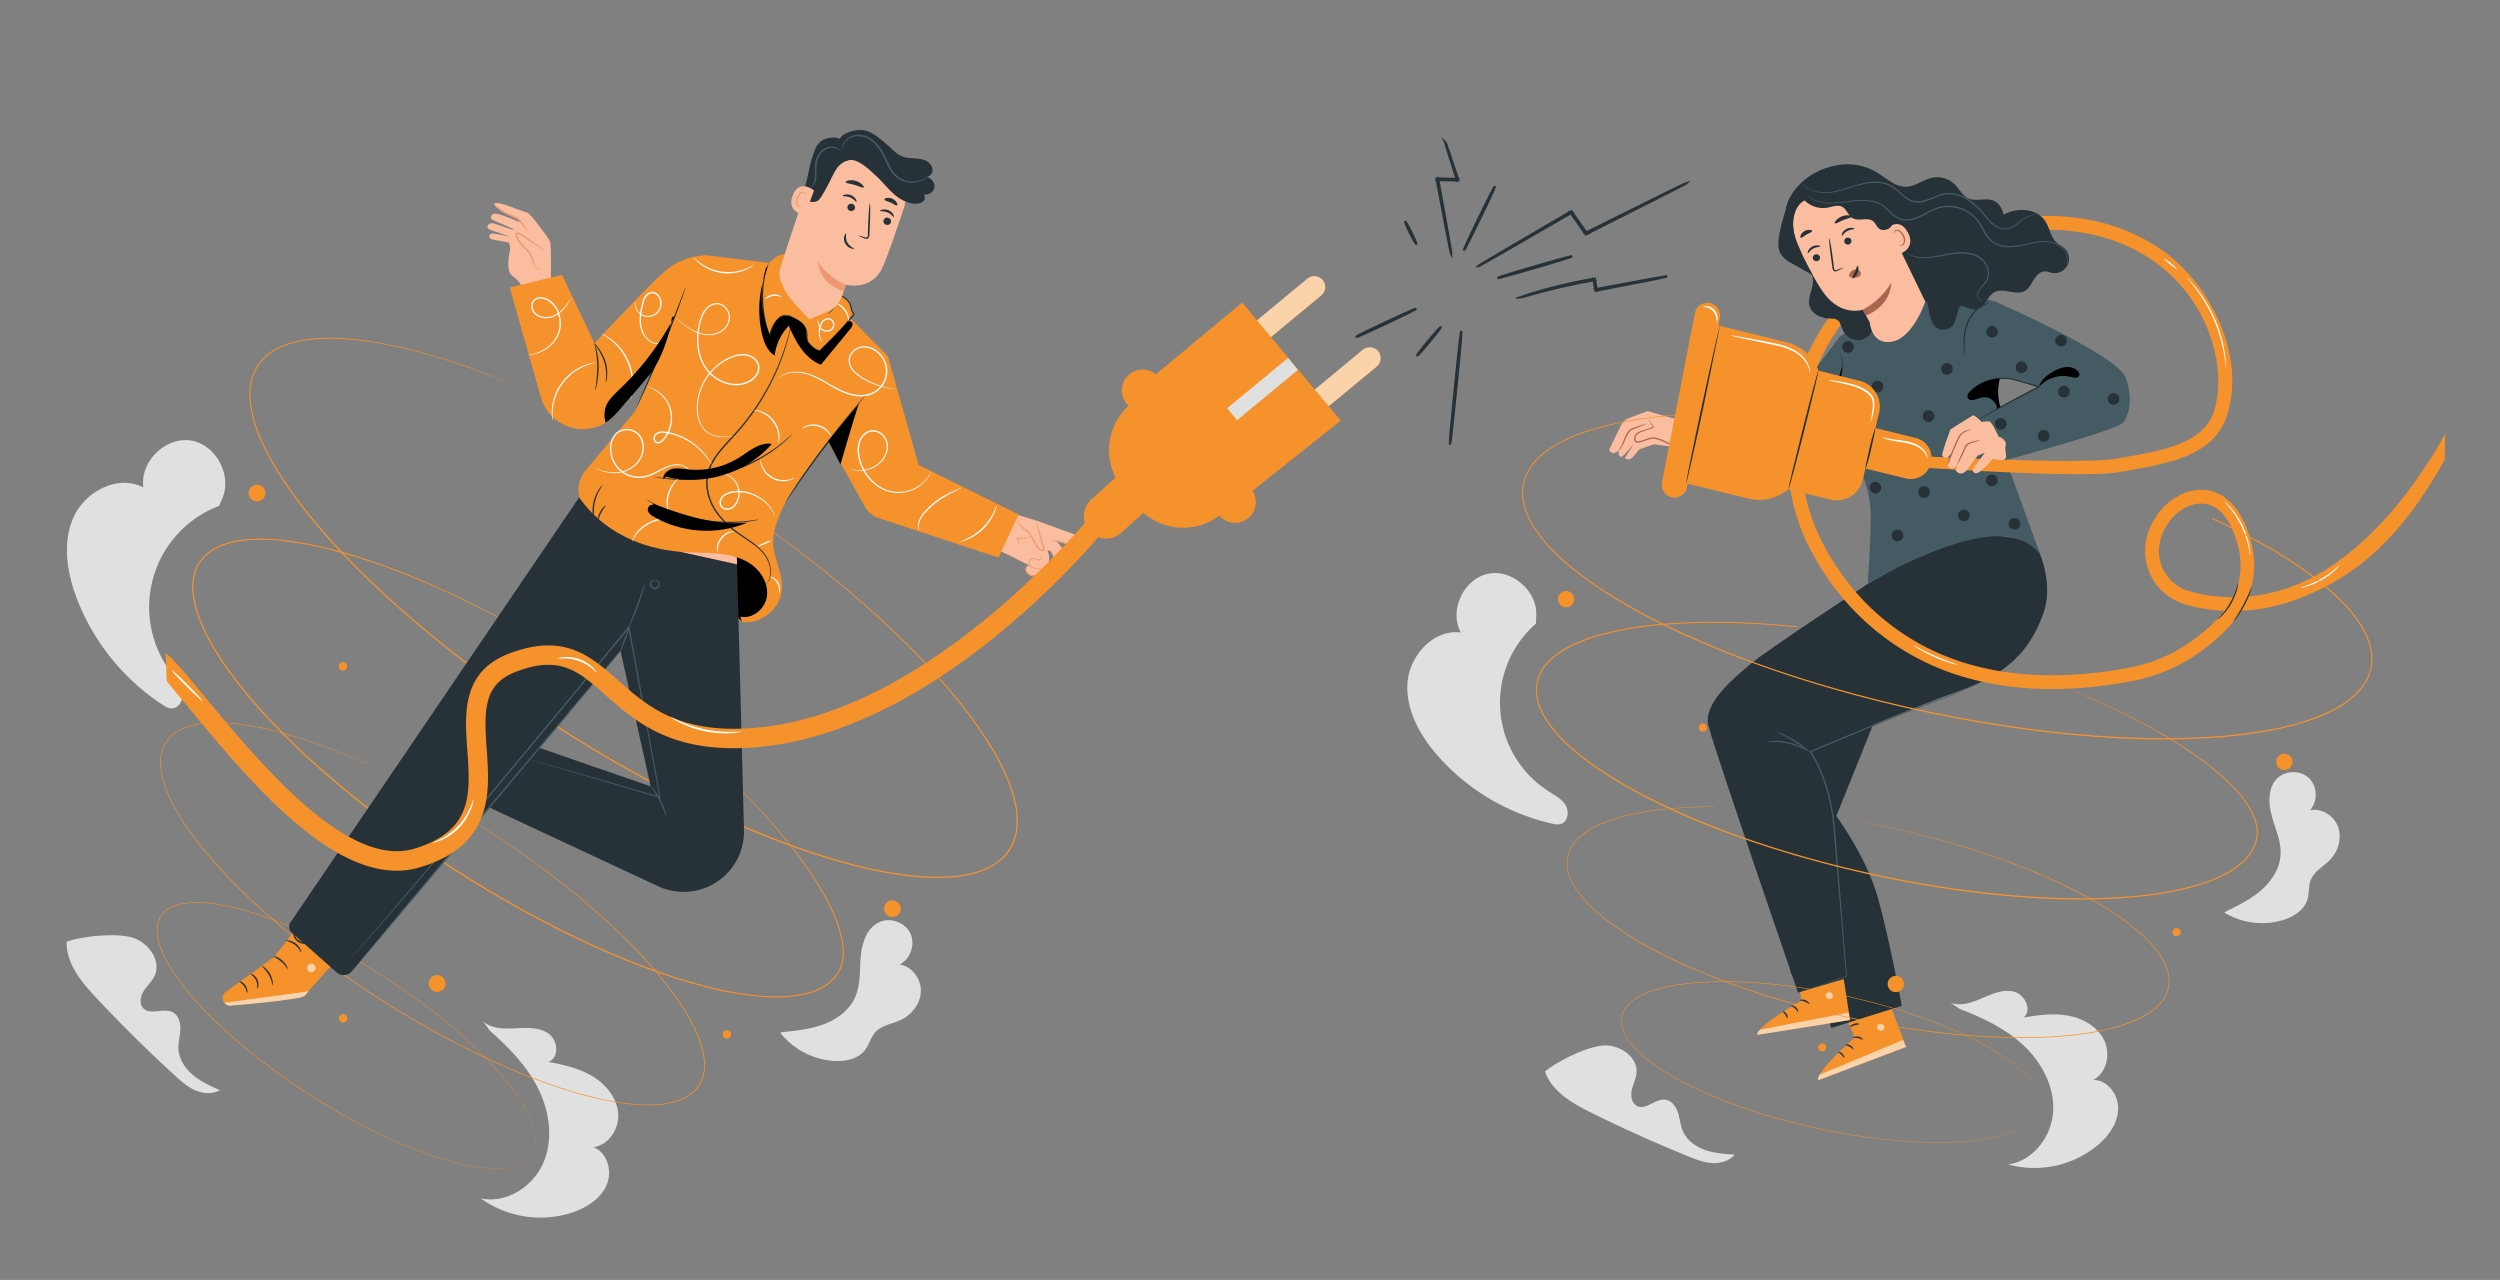 <svg id="Layer_1" data-name="Layer 1" xmlns="http://www.w3.org/2000/svg" viewBox="0 0 2046.93 1047.99"><rect x="0" y="0" width="2046.93" height="1047.99" fill="#808080" stroke="none"/><defs><style>.cls-1{fill:#e0e0e0}.cls-2{fill:#f6922c}.cls-3{fill:#fbbd9f}.cls-4{fill:#aa6551}.cls-5{opacity:.6}.cls-6{fill:#fff}.cls-12,.cls-7{fill:#263238}.cls-8{opacity:.3}.cls-9{fill:#455b64}.cls-10{fill:#ec9971}.cls-11{fill:#fafbfb}.cls-12{stroke:#263238;stroke-miterlimit:10;stroke-width:2px}</style></defs><path class="cls-1" d="M149.36 566.55c-1.16-6.14-5.59-11-9.35-16a88.69 88.69 0 0 1 39.43-136.36l1.73-4.32c9.79-18.92-3.52-45.57-24.53-49.1s-42.31 17.29-39.25 38.37C97 388.29 70.1 402.09 60.46 423s-5.72 45.79 2.54 67.31a182.48 182.48 0 0 0 70.15 86.77c2.17 1.41 4.49 2.82 7.06 2.93 6.24.29 10.3-7.33 9.15-13.46zm588.55 268.36c9.07-4.34 16-13.66 16.06-23.72s-7.46-20.06-17.42-21.47c8.92-4.41 13.12-16.46 8.86-25.46s-16.23-13.4-25.3-9.3c-10.26 4.63-14.4 17-15.37 28.26s0 23-4.54 33.27c-4.66 10.51-14.62 17.93-25.35 22s-22.33 5.36-33.76 6.56l-2.33.46a61.76 61.76 0 0 0 43.85 23.17c9.62.64 20.38-1.63 26-9.43 3.17-4.35 4.4-10 8-14 5.3-5.93 14.11-6.89 21.3-10.34zm-579.79 45.4c-6.48-5.4-11.57-13-12-21.46-.28-5.39 1.34-10.71 1.55-16.1s-1.51-11.5-6.31-14c-7.44-3.82-18.38 2.82-24.1-3.28-3.44-3.66-2.29-9.73.4-14s6.63-7.67 8.8-12.2c6.11-12.73-5.29-28.26-18.95-31.84s-39.57-1-52.92 3.59c-.55 17.84 12.12 33.06 24.33 46.08q30.75 32.79 63.92 63.19c5.18 4.75 10.52 9.53 16.95 12.37s14.22 3.47 20.3-.05c-7.69-3.39-15.5-6.9-21.97-12.3zm338.7 89.6c4.68-11.22.35-26.55-11.1-30.63 12.64-1.49 21.49-15.15 20.42-27.83s-10.06-23.64-21-30.21-23.59-9.41-36.08-11.82c8.86-3.07 7.95-17.31.41-22.89s-17.78-5.1-27.14-4.57-19.76.49-26.77-5.74l5.44 7.64c15.77 13.88 30.75 29.3 40 48.16s12.13 41.75 3.5 60.9-30.41 32.79-50.92 28.23a83.61 83.61 0 0 0 75.91 11.31c11.51-4.04 22.65-11.33 27.33-22.55z"/><path class="cls-2" d="M477.7 546.27s-.94-.55-2.74-1.66-4.48-2.8-8-5c-7-4.36-17.43-10.69-31-18.53s-30.48-17-50.47-26.86c-10-4.87-20.78-10-32.39-15s-24-10.09-37.14-14.87-27.16-9.36-42-13.24a283.46 283.46 0 0 0-46.84-8.56 144.44 144.44 0 0 0-25.05-.08c-8.42.79-17 2.55-24.77 6.54-1 .52-1.93 1-2.87 1.54l-2.67 1.9-1.34.95c-.42.34-.8.74-1.2 1.11l-2.37 2.28c-2.77 3.37-5.35 7.08-6.57 11.39-2.95 8.48-2.18 17.92-.05 26.82 4.48 18 14.18 34.68 25.18 50.55a397 397 0 0 0 37.87 45.64c27.79 29.25 59.69 56.47 93.95 82.09A979.26 979.26 0 0 0 422 741.3c35.2 19.74 70.41 36.61 105.09 49.75a489.91 489.91 0 0 0 51.59 16.44 260.18 260.18 0 0 0 50.32 8.17 128 128 0 0 0 24.16-1.14c7.8-1.22 15.41-3.47 21.83-7.55l2.31-1.64a13.34 13.34 0 0 0 2.21-1.74l2-1.93c.33-.33.69-.63 1-1l.85-1.11a27.2 27.2 0 0 0 5.19-9.56 38.6 38.6 0 0 0 1.45-10.62 59.74 59.74 0 0 0-1.18-10.49 100 100 0 0 0-6.22-19.45A168.19 168.19 0 0 0 674 732a287.6 287.6 0 0 0-19.54-29.81 489 489 0 0 0-36.79-43.7c-10.74-11.44-19.5-19.92-25.48-25.62-3-2.87-5.3-5-6.84-6.45s-2.31-2.21-2.31-2.21 3.27 2.85 9.3 8.5 14.85 14.08 25.64 25.48a484.37 484.37 0 0 1 37 43.63 287.15 287.15 0 0 1 19.65 29.83 165.42 165.42 0 0 1 8.73 17.47 100.83 100.83 0 0 1 6.31 19.59 60.4 60.4 0 0 1 1.21 10.64 39.39 39.39 0 0 1-1.45 10.89 28 28 0 0 1-5.34 9.86l-.86 1.13c-.31.36-.68.67-1 1l-2.07 2a14.52 14.52 0 0 1-2.26 1.78l-2.36 1.68c-6.55 4.18-14.27 6.46-22.14 7.71a129.28 129.28 0 0 1-24.4 1.19 260.82 260.82 0 0 1-50.51-8.15A487.83 487.83 0 0 1 526.75 792c-34.75-13.14-70-30-105.27-49.76a978.87 978.87 0 0 1-104.89-68.04c-34.3-25.65-66.24-52.91-94.08-82.23a397.66 397.66 0 0 1-37.95-45.79c-11-15.94-20.77-32.74-25.31-50.92-2.14-9-2.94-18.64.1-27.38 1.26-4.44 3.92-8.28 6.79-11.75l2.45-2.34c.41-.38.8-.79 1.23-1.14l1.38-1 2.74-1.94c1-.56 2-1.05 2.94-1.57 7.92-4.08 16.63-5.84 25.13-6.63a144.36 144.36 0 0 1 25.22.12c16.48 1.44 32.15 4.78 47 8.64s28.82 8.52 42 13.33 25.58 9.86 37.16 15 22.36 10.19 32.38 15.09c20 9.92 36.82 19.19 50.41 27s23.94 14.31 30.92 18.75l7.92 5.07c1.78 1.15 2.68 1.76 2.68 1.76z"/><path class="cls-2" d="M418 313.89s-1.17-.43-3.45-1.33-5.64-2.26-10.11-3.94c-8.9-3.42-22.08-8.35-39.36-13.79s-38.66-11.44-64.08-15.16c-6.36-.91-13-1.67-19.83-2.05a168.34 168.34 0 0 0-21.2 0 98 98 0 0 0-22.05 3.82c-7.28 2.27-14.61 5.64-20.47 11.17a37.66 37.66 0 0 0-11.56 21.24c-1.55 8.28-.76 17.05 1.25 25.59 4.1 17.17 12.69 33.71 22.85 49.72 20.63 32 48.22 62.34 79.29 91.71s66.23 57.64 104.23 84.59a1151.21 1151.21 0 0 0 122.58 75.84c43.62 23.19 87.8 43 132.11 57.47 22.15 7.17 44.36 13 66.49 16.35a220.73 220.73 0 0 0 33.06 2.7c10.92 0 21.79-1 32-4.14s19.71-8.58 25.57-17.15a24 24 0 0 0 2-3.3 25.56 25.56 0 0 0 1.72-3.43l1.32-3.6a26 26 0 0 0 .93-3.7c1.2-5 1.14-10.09.93-15.1-.88-10.06-3.8-19.69-7.45-28.78a197.16 197.16 0 0 0-13.11-25.82 353.6 353.6 0 0 0-32.18-44.61c-11.32-13.57-22.89-26-34.29-37.48-45.88-45.79-88.05-77.34-117.33-98.58-14.71-10.58-26.52-18.23-34.41-23.59l-9-6.07c-2-1.37-3-2.1-3-2.1s1.06.66 3.1 2l9.06 6c7.93 5.31 19.78 12.9 34.53 23.43 29.38 21.13 71.64 52.6 117.64 98.37 11.43 11.49 23 23.91 34.4 37.49a354.22 354.22 0 0 1 32.31 44.68 199.72 199.72 0 0 1 13.2 25.94c3.68 9.14 6.64 18.86 7.54 29.06.23 5.1.29 10.31-.94 15.39a27.25 27.25 0 0 1-.94 3.79l-1.35 3.69a26.27 26.27 0 0 1-1.76 3.52 25.44 25.44 0 0 1-2 3.4A40.12 40.12 0 0 1 814.62 708a57.31 57.31 0 0 1-14.62 6.64c-10.34 3.14-21.3 4.17-32.29 4.21a222.52 222.52 0 0 1-33.22-2.7c-22.22-3.38-44.47-9.19-66.67-16.36-44.39-14.45-88.63-34.31-132.3-57.54a1146.54 1146.54 0 0 1-122.69-75.93c-38-27-73.1-55.33-104.3-84.73s-58.7-59.82-79.36-92c-10.18-16.07-18.79-32.69-22.91-50-2-8.63-2.81-17.51-1.22-25.95A38.41 38.41 0 0 1 216.87 292c6-5.63 13.44-9 20.8-11.31a98.47 98.47 0 0 1 22.21-3.81 167.74 167.74 0 0 1 21.29.07c6.88.4 13.51 1.18 19.88 2.1 25.51 3.79 46.91 9.95 64.19 15.36s30.44 10.51 39.32 14 13.44 5.48 13.44 5.48zM305.67 627.92l-9.95-4.38c-6.53-2.86-16.21-7-28.89-11.7a392 392 0 0 0-47.12-14.42 221.34 221.34 0 0 0-30.35-5 122.37 122.37 0 0 0-16.77-.39 75 75 0 0 0-17.4 2.73 43 43 0 0 0-8.42 3.49 29.45 29.45 0 0 0-7.41 5.58c-.52.59-1.09 1.14-1.58 1.76l-1.39 1.91c-.85 1.34-1.55 2.78-2.29 4.2a47.28 47.28 0 0 0-1.49 4.59l-.46 2.39-.23 1.21-.07 1.22a53.29 53.29 0 0 0 2.64 19.89 107.25 107.25 0 0 0 8.28 19.17c6.7 12.54 15.4 24.49 25 36.22a422.45 422.45 0 0 0 31.79 34.22 674.85 674.85 0 0 0 77.29 63.9 811.78 811.78 0 0 0 91.56 56.7c32.65 17.22 65.78 31.85 99.08 42 16.66 5 33.38 8.9 50 10.55a119.7 119.7 0 0 0 24.75 0c2-.14 4-.66 6-1s3.91-1 5.86-1.51a39.39 39.39 0 0 0 10.69-5.3c6.66-4.43 10.56-12 11.49-19.6s-.76-15.4-3.13-22.54c-4.86-14.35-12.76-27-21-38.54A323.58 323.58 0 0 0 526 783.53c-9-9.7-18-18.6-26.88-26.81-35.61-32.83-67.84-55.38-90.25-70.49l-35.23-23s12.76 7.97 35.45 22.77c22.46 15 54.74 37.55 90.42 70.36 8.9 8.2 18 17.11 27 26.8a326.58 326.58 0 0 1 26.22 31.78c8.23 11.58 16.15 24.23 21.06 38.67 2.39 7.19 4 14.94 3.17 22.8s-4.93 15.51-11.73 20a40.28 40.28 0 0 1-10.85 5.38c-2 .5-3.92 1.17-5.93 1.53s-4 .85-6.08 1a120.26 120.26 0 0 1-24.88 0c-16.72-1.65-33.48-5.56-50.17-10.56-33.36-10.19-66.53-24.83-99.2-42.07A808.44 808.44 0 0 1 276.44 795a673.91 673.91 0 0 1-77.34-64 418.68 418.68 0 0 1-31.82-34.29C157.71 685 149 673 142.28 660.4a108.09 108.09 0 0 1-8.28-19.28c-2-6.58-3.2-13.37-2.64-20l.08-1.25.23-1.22.47-2.43a48.18 48.18 0 0 1 1.52-4.68c.75-1.44 1.48-2.91 2.34-4.27l1.42-2c.5-.63 1.08-1.19 1.61-1.78a30 30 0 0 1 7.54-5.67 42.74 42.74 0 0 1 8.52-3.51 75.07 75.07 0 0 1 17.51-2.73 124.74 124.74 0 0 1 16.83.41 221.2 221.2 0 0 1 30.39 5 386.66 386.66 0 0 1 47.13 14.55c12.68 4.76 22.34 8.92 28.86 11.81s9.86 4.57 9.86 4.57z"/><path class="cls-2" d="M435.51 945.61a22 22 0 0 0 2.74-7.56c1-5.24-.18-13.29-4.25-22.51-8.2-18.52-26.92-41.68-53.76-65.76A490.92 490.92 0 0 0 334 813.16a564 564 0 0 0-57.62-35.61c-10.51-5.64-21.48-11.07-32.91-16.1a348.46 348.46 0 0 0-35.71-13.6c-6.18-2-12.5-3.71-18.93-5.15a151.16 151.16 0 0 0-19.68-3.19 73.82 73.82 0 0 0-20.12.67c-6.58 1.2-13.28 4.24-17.1 10-3.67 5.85-3.67 13.21-2 19.7a73.76 73.76 0 0 0 7.72 18.61 148.81 148.81 0 0 0 11.05 16.58c4 5.27 8.18 10.3 12.54 15.11a347.21 347.21 0 0 0 27.17 26.87c9.31 8.33 18.8 16.07 28.29 23.3a565.14 565.14 0 0 0 56.28 37.7 490.89 490.89 0 0 0 52.51 27c33 14.46 61.86 21.89 82.11 21.69 10.08-.11 17.89-2.38 22.25-5.45a22.06 22.06 0 0 0 5.74-5.63l-1.23 1.65a11.21 11.21 0 0 1-1.72 1.86 16.4 16.4 0 0 1-2.74 2.19c-4.36 3.11-12.19 5.41-22.3 5.55-20.29.26-49.17-7.14-82.24-21.57a491 491 0 0 1-52.57-26.92 563.81 563.81 0 0 1-56.34-37.69c-9.5-7.24-19-15-28.33-23.31a347.91 347.91 0 0 1-27.21-26.89c-4.36-4.82-8.58-9.86-12.57-15.14a151.56 151.56 0 0 1-11.08-16.63 74.62 74.62 0 0 1-7.85-18.76 32.74 32.74 0 0 1-1-10.21 19.37 19.37 0 0 1 10.76-16.69 32.74 32.74 0 0 1 9.7-3.34 74.41 74.41 0 0 1 20.25-.68 150 150 0 0 1 19.73 3.21c6.46 1.44 12.78 3.19 19 5.16a349.11 349.11 0 0 1 35.74 13.63c11.44 5 22.42 10.47 32.94 16.13a566.19 566.19 0 0 1 57.64 35.66 490.85 490.85 0 0 1 46.27 36.7c26.84 24.12 45.54 47.34 53.71 65.92 4.06 9.25 5.21 17.34 4.18 22.59a16 16 0 0 1-.86 3.41 11.9 11.9 0 0 1-1 2.34zm-219.25-538.2a6.87 6.87 0 1 1-2.06-9.5 6.87 6.87 0 0 1 2.06 9.5z"/><circle class="cls-2" cx="730.67" cy="744.02" r="6.87"/><path class="cls-2" d="M363.64 809a6.87 6.87 0 1 1-2.06-9.5 6.88 6.88 0 0 1 2.06 9.5zm-79.92-261.5a3.44 3.44 0 1 1-1-4.75 3.43 3.43 0 0 1 1 4.75zM598 848.83a3.44 3.44 0 1 1-1-4.75 3.43 3.43 0 0 1 1 4.75zm-314.13-13.17a3.44 3.44 0 1 1-1-4.75 3.43 3.43 0 0 1 1 4.75z"/><path class="cls-3" d="M1349.19 336.45c.58.58 30.8 8.83 30.8 8.83l6.45 14.76-11.28 6.5-20.88-2.82-11.74 4s-5.54 6.56-6.65 7.47c-2.72 2.24-5.51-.06-5.51-.06l7.4-11.85s-9 11.17-10.49 10.75-3.12-3.12-1.12-6c0 0-2.86 3.36-5.75 2.74s-2.82-2.76-2.82-2.76l9.79-20a11.28 11.28 0 0 1 6.07-5.56z"/><path class="cls-4" d="M1349.93 343.69a8.05 8.05 0 0 0 .88 1.7l2.74 4.61.17-.48-9.07 3a12.13 12.13 0 0 0-5.31 3 5.78 5.78 0 0 0-1.38 3.18 4.1 4.1 0 0 0 1.23 3.49l.12.1h.15c3.46.53 6.73-1.22 9.93-2.27a11.73 11.73 0 0 1 7.46-.25 46.37 46.37 0 0 1 6.74 2.75 23.22 23.22 0 0 0 6.45 2.12 11.88 11.88 0 0 0 5.96-.64 22.6 22.6 0 0 0 7.06-4.74 14.36 14.36 0 0 0 2.14-2.24 19.88 19.88 0 0 0-2.43 1.92 24.41 24.41 0 0 1-7 4.32 11.19 11.19 0 0 1-5.52.48 23.23 23.23 0 0 1-6.16-2.14 46.78 46.78 0 0 0-6.88-2.88 12.93 12.93 0 0 0-8.1.25c-3.34 1.13-6.43 2.73-9.42 2.26l.28.13c-1.45-1.29-1-3.84.2-5.19a11.39 11.39 0 0 1 4.86-2.82l9-3.23.39-.14-.23-.34-3-4.44a8.34 8.34 0 0 0-1.26-1.51z"/><path class="cls-4" d="M1325.48 368.74c.08.08 1.51-1.22 3-3.91s2.8-6.69 5.19-10.5a6.11 6.11 0 0 1 2.17-2.15 27.91 27.91 0 0 1 2.81-1.2l4.9-2c2.78-1.18 4.48-2 4.42-2.12s-1.85.4-4.7 1.38l-5 1.79a28 28 0 0 0-3 1.2 7.08 7.08 0 0 0-2.57 2.5c-2.52 4-3.63 8.1-5 10.75s-2.37 4.14-2.22 4.26z"/><path class="cls-2" d="M1503.21 813.1l15.34 36.46s-31.91 27.84-29.73 34.86l71.77-27.21-21.59-57.79z"/><g class="cls-5"><path class="cls-6" d="M1539.56 838a3.14 3.14 0 0 1 3.3 2.58 3 3 0 0 1-2.53 3.28c-1.53.18-3.44-1.2-3.47-2.74s1.47-3.33 3-3.13"/></g><g class="cls-5"><path class="cls-6" d="M1560.59 857.21l-2.41-5.74-67.9 28.23s-2.67 2.61-1.46 4.72z"/></g><path class="cls-7" d="M1517.25 849.64c.14.35 2-.16 4.11.31s3.62 1.6 3.89 1.34-1-2.09-3.63-2.61-4.57.67-4.37.96zm-6.35 5.97c0 .37 1.79.39 3.55 1.42s2.69 2.47 3 2.32-.19-2.22-2.39-3.46-4.28-.62-4.16-.28zm-.9 10.63c.35 0 .17-2-1.45-3.56S1505 861 1505 861.3s1.37 1 2.68 2.31 2 2.72 2.32 2.63zm4.67-25.3c.27.27 1.7-.83 3.73-1.44s3.81-.58 3.88-1-1.89-1.06-4.27-.3-3.61 2.53-3.34 2.74z"/><path class="" d="M1506.25 820.32L1508.98 826.82 1544.13 813.13 1541.92 807.17 1506.25 820.32z"/><path class="cls-7" d="M1511.71 833.53c0 .15 1.52-.16 3.59-1.38a17.24 17.24 0 0 0 3.32-2.58 16.93 16.93 0 0 0 1.65-1.88 4.88 4.88 0 0 0 .77-1.26 1.64 1.64 0 0 0-.55-1.92 2.05 2.05 0 0 0-1.84-.22 5 5 0 0 0-1.28.7 13.49 13.49 0 0 0-1.94 1.61 13.32 13.32 0 0 0-2.49 3.43c-1.08 2.17-1.15 3.7-1 3.72s.6-1.35 1.81-3.26a15.38 15.38 0 0 1 2.52-3 14.48 14.48 0 0 1 1.82-1.42c.69-.49 1.33-.74 1.66-.48.12.11.15.15.07.44a4.44 4.44 0 0 1-.56.92 21 21 0 0 1-1.49 1.8 21.35 21.35 0 0 1-3 2.65c-1.77 1.33-3.13 1.94-3.06 2.13z"/><path class="cls-7" d="M1512.36 833.86c.15 0 .36-1.51-.37-3.83a12.51 12.51 0 0 0-3.72-5.59 3.18 3.18 0 0 0-3-.94 1.82 1.82 0 0 0-1.13 1.57 5.1 5.1 0 0 0 .14 1.46 8.43 8.43 0 0 0 .91 2.42 8.94 8.94 0 0 0 2.94 3.13c2.11 1.33 3.73 1.19 3.72 1.06s-1.43-.43-3.18-1.81a8.88 8.88 0 0 1-2.42-3 7.89 7.89 0 0 1-.72-2.1c-.18-.81-.12-1.53.19-1.56a2.17 2.17 0 0 1 1.7.7 12.43 12.43 0 0 1 1.63 1.61 14.2 14.2 0 0 1 2.06 3.32c.89 2.12 1.04 3.58 1.25 3.56z"/><path class="cls-7" d="M1549.2 553.52c-.69 3.3-45.67 114.59-45.67 114.59s24.48 33.07 33.94 66.57 19.67 88.89 19.67 88.89l-57.83 18.1-54.87-180.28L1473.05 556z"/><path class="cls-2" d="M1467.5 780.35l7.65 38.82S1438.26 840 1439 847.28l75.78-12.12-9.42-61z"/><g class="cls-5"><path class="cls-6" d="M1498.06 812.14a3.13 3.13 0 0 1 2.7 3.19 3 3 0 0 1-3.14 2.7c-1.53-.13-3.12-1.87-2.84-3.39s2.12-3 3.57-2.45"/></g><g class="cls-5"><path class="cls-6" d="M1514.76 835.17l-1.19-6.11-72.22 13.94s-3.14 2-2.37 4.32z"/></g><path class="cls-7" d="M1473.86 819c.07.37 1.94.24 4 1.14s3.23 2.3 3.54 2.09-.57-2.25-3-3.29-4.68-.29-4.54.06zm-7.43 4.54c0 .37 1.68.74 3.19 2.1s2.13 3 2.5 2.89.26-2.2-1.64-3.86-4.1-1.49-4.05-1.13zm-2.99 10.23c.35 0 .57-1.91-.71-3.78s-3.13-2.4-3.24-2.07 1.14 1.24 2.16 2.8 1.41 3.07 1.79 3.05zm9.66-23.83c.2.31 1.82-.47 3.94-.66s3.85.2 4-.15-1.64-1.41-4.13-1.15-4.04 1.7-3.81 1.96z"/><path class="" d="M1469.03 788.04L1470.38 794.96 1507.57 788.66 1506.62 782.39 1469.03 788.04z"/><path class="cls-7" d="M1471.7 802.08c0 .15 1.52.15 3.79-.63a17 17 0 0 0 3.78-1.85 19 19 0 0 0 2-1.51 4.78 4.78 0 0 0 1-1.07 1.65 1.65 0 0 0-.15-2 2 2 0 0 0-1.76-.58 5 5 0 0 0-1.39.42 13.65 13.65 0 0 0-5.36 4c-1.5 1.91-1.88 3.39-1.74 3.44s.86-1.2 2.43-2.83a15.93 15.93 0 0 1 3.08-2.45 16.61 16.61 0 0 1 2.07-1c.77-.34 1.45-.45 1.72-.13.09.13.11.18 0 .44a3.76 3.76 0 0 1-.74.79 19.72 19.72 0 0 1-1.82 1.46 21.79 21.79 0 0 1-3.44 2c-2.1.97-3.51 1.3-3.47 1.5z"/><path class="cls-7" d="M1472.27 802.53c.14 0 .66-1.4.41-3.82a12.67 12.67 0 0 0-1.18-4.08 13.12 13.12 0 0 0-1.34-2.15 3.16 3.16 0 0 0-2.72-1.52 1.78 1.78 0 0 0-1.42 1.31 5.18 5.18 0 0 0-.17 1.45 8.47 8.47 0 0 0 .41 2.56 8.87 8.87 0 0 0 2.25 3.66c1.79 1.73 3.41 1.92 3.42 1.79s-1.31-.71-2.75-2.42a8.82 8.82 0 0 1-1.77-3.37 8 8 0 0 1-.28-2.21c0-.82.19-1.52.5-1.49s1.12.44 1.53 1a12.34 12.34 0 0 1 1.27 1.9 14 14 0 0 1 1.34 3.67c.46 2.25.28 3.7.5 3.72z"/><path class="cls-7" d="M1665.31 443s18.53 31.1 7.19 60.87-29.18 48-68 61.69-120.5 48.75-120.5 48.75 14.23 45.37 19.22 85.3 7.71 101.6 7.71 101.6l-38.78 11.47s-69-200.31-73.39-218.68 21-38.84 34.54-50.34 95.86-65.54 95.86-65.54l76.72-44.15z"/><path class="cls-9" d="M1472.1 812.68a5.32 5.32 0 0 0 .69-.18l2-.63 7.79-2.51c6.86-2.24 16.8-5.51 29.36-9.63l.26-.08v-.27c-1.45-18.09-3.34-41.58-5.53-68.7-1.11-13.57-2.29-28-3.53-43.19-.62-7.56-1.15-15.38-2.5-23.2a149.87 149.87 0 0 0-5.84-23.49 114.62 114.62 0 0 0-12-25.65l-.23.83c22.56-9.63 43.9-18.5 63.22-26.35 9.66-3.91 18.83-7.56 27.41-10.87s16.63-6.18 23.85-9.09a417.71 417.71 0 0 0 33.37-15.09c3.83-1.94 6.76-3.51 8.74-4.59l2.23-1.24a4.79 4.79 0 0 0 .74-.46 7.91 7.91 0 0 0-.79.37l-2.28 1.15-8.82 4.41c-7.71 3.77-19 9.08-33.47 14.77-7.21 2.85-15.28 5.64-23.88 9s-17.79 6.89-27.47 10.78c-19.35 7.78-40.7 16.62-63.28 26.24l-.61.25.37.57a113.78 113.78 0 0 1 11.81 25.37 151 151 0 0 1 5.8 23.31c1.35 7.79 1.87 15.5 2.51 23.09 1.27 15.15 2.48 29.63 3.62 43.19l5.85 68.69.23-.35-29.23 9.87-7.74 2.68-2 .71a3.52 3.52 0 0 0-.65.29z"/><path class="cls-9" d="M1455.2 599.6c-.13.32 6.32 2.92 13.6 7.34s12.6 8.89 12.82 8.63-1.11-1.37-3.27-3.19a73.77 73.77 0 0 0-18.81-11.38c-2.61-1-4.29-1.53-4.34-1.4z"/><path class="cls-9" d="M1446.47 607.33c0 .37 8.13-.66 17.79 1.58s16.57 6.55 16.74 6.22c.07-.11-1.54-1.35-4.45-2.89a49.67 49.67 0 0 0-24.81-5.61c-3.29.15-5.29.57-5.27.7zm60.02-331.75c-2.18 2.46-45.36 60.56-48.09 61.66s-80.45 3.68-80.45 3.68l-5.26 27s77.85 21.82 97.59 14.67 44.39-35.27 44.39-35.27zm126.92-28.76s100.47 43.76 107.14 62.52 1.76 32.5-2.93 37.18c-6.56 6.53-100.25 31.49-100.25 31.49l-19.28-32.6c13.43-8.79 31.24-18.51 50.63-28.57-12.86-5.82-25.79-8.95-38.91-6.1l-30.7-14.61s12.34-45.72 34.3-49.31z"/><path class="cls-9" d="M1645.84 267s-2.87-17-12.94-20.26c-16.91-5.45-29.45-5.85-40.44-6.72-12.59-1-26.11-2.56-26.11-2.56l-59.86 38.09s-12.31 69.07-6.13 82.35a38.84 38.84 0 0 0 18.25 18.34 89.86 89.86 0 0 1 13.1 46.16c0 22.34-2.55 55.66-2.55 55.66s69.32-41.9 111.43-38.86c22.6 1.63 30.21 15.66 30.21 15.66L1641 373l-5.39-55.32z"/><path class="cls-7" d="M1619.93 344.14s.28-.25.87-.66 1.49-1 2.67-1.65c2.36-1.38 5.82-3.3 10.12-5.63 8.6-4.65 20.57-10.94 33.82-17.82l2.28-1.18 1.22-.63-1.32-.39c-6.89-2-13.38-4-19.36-5.69a39.52 39.52 0 0 0-16.42-.54 38 38 0 0 0-10.48 3.44 28.07 28.07 0 0 0-2.59 1.49 3.78 3.78 0 0 0-.85.61c.1.29 4.89-3.29 14-4.78a39.67 39.67 0 0 1 16 .76l19.29 5.77-.09-1-2.29 1.19c-13.25 6.88-25.17 13.28-33.68 18.12s-13.52 8.19-13.19 8.59z"/><path class="cls-7" d="M1694.5 308.28c0-.12-1.37-.9-3.93-1.39a19.76 19.76 0 0 0-18.42 6.34c-1.71 2-2.35 3.45-2.24 3.51s1-1.22 2.81-3a21.52 21.52 0 0 1 17.74-6.11c2.48.31 3.98.82 4.04.65zm-85.6-16.98c.19 0-.27-3-.38-7.75a51.15 51.15 0 0 1 2.73-18.25 31.87 31.87 0 0 1 5-8.77l1.52-1.7c.5-.54 1.08-1 1.59-1.44a23.1 23.1 0 0 1 3.1-2.3 29.42 29.42 0 0 1 5-2.5 7.74 7.74 0 0 0 1.9-.86 7.14 7.14 0 0 0-2 .46 23.25 23.25 0 0 0-5.29 2.23 22.75 22.75 0 0 0-3.28 2.26c-.54.47-1.15.91-1.69 1.46l-1.61 1.73a31.26 31.26 0 0 0-5.26 9 46.87 46.87 0 0 0-2.47 18.67 43.44 43.44 0 0 0 .66 5.68 7.41 7.41 0 0 0 .48 2.08zm-87.51 86.27c0-.11-1.25-.63-3.4-1.9a36.39 36.39 0 0 1-8.21-6.52 38 38 0 0 1-8.15-13.13 35.47 35.47 0 0 1-1.57-18.71c1.13-6.69 3.4-12.82 5.17-18.49a69.9 69.9 0 0 0 3.39-15.45 31.66 31.66 0 0 0-.75-10.64 19.18 19.18 0 0 0-.87-2.73c-.26-.61-.41-.93-.45-.91s.43 1.33.94 3.76a34 34 0 0 1 .39 10.48 73.77 73.77 0 0 1-3.59 15.21c-1.81 5.62-4.13 11.78-5.29 18.61a36.07 36.07 0 0 0 1.71 19.26 37.6 37.6 0 0 0 8.55 13.31 33.43 33.43 0 0 0 8.57 6.36 19.84 19.84 0 0 0 2.64 1.2 3.81 3.81 0 0 0 .92.29z"/><path d="M1635.13 334.67a10.45 10.45 0 0 0-10.68-9.43c-2.83.19-5.44 1.54-8.21 2.15-1.75.38-3.9.29-4.89-1.19-1.25-1.85.23-4.3 1.8-5.88a35.59 35.59 0 0 1 24.23-10.44c-1.83 8.08-2.08 15.48.52 23.35m-129.75-30.84c.65-8-3.89 15.62-7.56 22.81s-7.75 14.23-10.06 22-3.19 15.58.46 22.78l11.56-10.16s-6.08-10.2-3.33-20.51 8.67-33.71 8.93-36.92zm161.35 13.7c2.09-5.54 7.11-9.45 12.32-12.26a24.6 24.6 0 0 1 10.16-3.34c3.59-.19 7.41 1 9.64 3.84a3.55 3.55 0 0 1 .93 3 3 3 0 0 1-2.8 1.94 11.29 11.29 0 0 1-3.57-.6 27.53 27.53 0 0 0-26.09 7.3" class=""/><path class="cls-7" d="M1626.68 273.4a4.76 4.76 0 1 0 2.64-6.19 4.77 4.77 0 0 0-2.64 6.19zm-35.52-19.66a4.76 4.76 0 1 0 2.64-6.2 4.77 4.77 0 0 0-2.64 6.2zm-45.54 20.47a4.76 4.76 0 1 0 2.63-6.19 4.76 4.76 0 0 0-2.63 6.19zm-36.88 11.63a4.76 4.76 0 1 0 2.63-6.2 4.74 4.74 0 0 0-2.63 6.2zm-38.1 76.23a4.76 4.76 0 1 0 2.64-6.19 4.76 4.76 0 0 0-2.64 6.19zm34.36-18.96a4.76 4.76 0 1 0 2.64-6.2 4.75 4.75 0 0 0-2.64 6.2zm-19.48-26.33a4.76 4.76 0 1 0 2.64-6.19 4.77 4.77 0 0 0-2.64 6.19z"/><circle class="cls-7" cx="1440.72" cy="348.81" r="4.76"/><path class="cls-7" d="M1407.26 366.91a4.76 4.76 0 1 0 2.64-6.2 4.76 4.76 0 0 0-2.64 6.2zm129.85 2.64a4.76 4.76 0 1 0 2.63-6.19 4.76 4.76 0 0 0-2.63 6.19zm-5.96 31.56a4.76 4.76 0 1 0 2.64-6.2 4.76 4.76 0 0 0-2.64 6.2zm39.78 3.58a4.76 4.76 0 1 0 2.63-6.19 4.76 4.76 0 0 0-2.63 6.19zm32.55 19.16a4.76 4.76 0 1 0 2.63-6.2 4.74 4.74 0 0 0-2.63 6.2zm-54.25 16.39a4.76 4.76 0 1 0 2.64-6.19 4.77 4.77 0 0 0-2.64 6.19zm95.77-9.53a4.76 4.76 0 1 0 2.63-6.2 4.75 4.75 0 0 0-2.63 6.2zm-46.38-61.91a4.76 4.76 0 1 0 2.63-6.19 4.76 4.76 0 0 0-2.63 6.19zm27.84 26.26a4.76 4.76 0 1 0 2.64-6.2 4.76 4.76 0 0 0-2.64 6.2zm-93.58-76.78a4.76 4.76 0 1 0 2.63-6.19 4.76 4.76 0 0 0-2.63 6.19zm41.75 24.18a4.76 4.76 0 1 0 2.64-6.2 4.75 4.75 0 0 0-2.64 6.2zm15.09-38.62a4.76 4.76 0 1 0 2.64-6.19 4.77 4.77 0 0 0-2.64 6.19zm136.36 24.53a4.76 4.76 0 1 0 2.64-6.19 4.77 4.77 0 0 0-2.64 6.19zm-42.92-47.66a4.76 4.76 0 1 0 2.63-6.2 4.76 4.76 0 0 0-2.63 6.2zm-14.23 77.95a4.76 4.76 0 1 0 2.64-6.2 4.76 4.76 0 0 0-2.64 6.2zm-35.23-9.8a4.76 4.76 0 1 0 2.64-6.2 4.77 4.77 0 0 0-2.64 6.2zm51.78-26.43a4.76 4.76 0 1 0 2.64-6.19 4.76 4.76 0 0 0-2.64 6.19zm-34.72-19.94a4.76 4.76 0 1 0 2.64-6.19 4.76 4.76 0 0 0-2.64 6.19z"/><path class="cls-2" d="M1745.52 557.68c-50 9.46-95.44 8.56-135.08-2.68a204.05 204.05 0 0 1-83.78-46.65c-39.73-36.75-53.07-78-54-80.88-19.4-56.17-8.89-122.9 26.79-170 30.82-40.72 79.92-68.31 138.23-77.69 36.56-5.89 89.53-6.1 134.22 26.3 20.07 14.56 37.17 37 46.91 61.53 10.43 26.28 11.76 52.9 3.76 74.93-11.07 30.44-48 37-77.61 42.3-3 .53-5.9 1.05-8.7 1.58-29.5 5.57-156.31-3.34-158.28-3.26l-1.18-9.51c.48 0 128.66 7.12 157.37 1.7 2.84-.53 5.79-1.06 8.82-1.6 26.8-4.77 60.15-10.71 69-35.06 12.4-34.12-1.93-91-46.69-123.49-41.56-30.13-91.36-29.85-125.82-24.31-55.44 8.92-102 35-131 73.37-33.49 44.25-43.34 106.92-25.09 159.64l.06.2c.12.4 12.76 40.75 50.88 76a193 193 0 0 0 79.21 44.09c37.94 10.75 81.65 11.58 129.92 2.44a126.51 126.51 0 0 0 48.19-19.83c12.68-8.65 22.5-17.51 29.52-26.71a138.73 138.73 0 0 1-31-4.94c-13.85-3.93-25.22-13.9-30.43-26.68-6.46-15.85-3.53-34.05 7.84-48.68 10.31-13.27 25.29-20.33 39.11-18.43 9.76 1.35 23.29 7.62 32.34 29.85 8.25 20.27 8.81 39.46 1.69 57.2a141.35 141.35 0 0 0 36.16-8.34c45.47-16.91 90.83-63.05 125.07-124.64.1 7.3 0 14.35-.41 21.11-35.59 64-72.64 96.2-120.73 114.08a151.41 151.41 0 0 1-46 9.48c-7.85 12.67-19.93 24.48-36.8 36a135.46 135.46 0 0 1-26.01 13.84 140.85 140.85 0 0 1-26.48 7.74zm31-131c-8.87 11.42-11.23 25.44-6.31 37.52a35.12 35.12 0 0 0 23.07 20.09 129.08 129.08 0 0 0 34.94 4.69c8.33-16.41 8.37-34 .42-53.55-5.56-13.65-13.67-21.58-23.45-22.93a25.26 25.26 0 0 0-12.87 1.8 38.78 38.78 0 0 0-15.85 12.38z"/><path class="cls-7" d="M1828.51 508.9c.1.1 1.44-1.14 3.17-3.49a79.53 79.53 0 0 0 6-9.65 71.9 71.9 0 0 0 4.61-10.39c.94-2.76 1.13-4.59 1-4.61s-.61 1.69-1.73 4.34-2.81 6.25-4.86 10.14-4.08 7.31-5.65 9.72-2.66 3.83-2.54 3.94zm-13.44-1.7c.06.1 1.86-.85 4.23-3.09a43 43 0 0 0 7.64-10.09 53.55 53.55 0 0 0 4.84-11.67c.85-3.13 1-5.14.9-5.16s-.62 1.9-1.66 4.93a68.92 68.92 0 0 1-5.06 11.36 52.08 52.08 0 0 1-7.22 10.07c-2.17 2.33-3.74 3.5-3.67 3.65z"/><path class="cls-6" d="M1842.38 454.2a6.67 6.67 0 0 0 0-2 45.34 45.34 0 0 0-.72-5.3 67.18 67.18 0 0 0-15.31-31.47 47.42 47.42 0 0 0-3.73-3.84 6.67 6.67 0 0 0-1.53-1.24c-.13.14 1.84 2.11 4.65 5.59a78.23 78.23 0 0 1 9.35 14.7 79.57 79.57 0 0 1 5.8 16.42c.97 4.39 1.3 7.16 1.49 7.14zm41.22 27.03c0 .13 2.13-.17 5.4-1.16a59 59 0 0 0 12.24-5.33 59.67 59.67 0 0 0 10.73-7.93c2.49-2.35 3.8-4 3.7-4.1s-1.63 1.34-4.22 3.51a74.61 74.61 0 0 1-22.7 13.11c-3.17 1.16-5.19 1.73-5.15 1.9zm-317.13 46.96c-.08.12 1.76 1.45 4.9 3.33a117.05 117.05 0 0 0 12.72 6.55 119.72 119.72 0 0 0 13.41 5c3.51 1 5.73 1.5 5.77 1.37s-2.1-.89-5.52-2.12-8.13-3-13.21-5.25-9.57-4.51-12.79-6.21-5.2-2.81-5.28-2.67zm256.1-227.33a17.59 17.59 0 0 0-.06-3.22 84.47 84.47 0 0 0-.94-8.7 110 110 0 0 0-2.73-12.72 114.35 114.35 0 0 0-12.64-29.15 110.4 110.4 0 0 0-7.42-10.68 84.89 84.89 0 0 0-5.71-6.64 16.18 16.18 0 0 0-2.31-2.23 18.84 18.84 0 0 0 2 2.52c1.34 1.55 3.21 3.88 5.41 6.83a127.51 127.51 0 0 1 7.16 10.73 123 123 0 0 1 12.54 28.9 124.74 124.74 0 0 1 2.93 12.57c.65 3.61 1.08 6.57 1.29 8.61a17.33 17.33 0 0 0 .48 3.18zM1772 211.83c-.19.24 2 2.28 4.81 4.57s5.31 3.94 5.5 3.7-2-2.29-4.81-4.57-5.34-3.94-5.5-3.7z"/><path class="cls-7" d="M1480.83 221.6c4.1 3 4.08 9.09 2.8 14s-3.39 10-2.05 14.86c1.84 6.68 9.51 10.1 16.44 10.33 2.12.07 4.4 0 6.2 1.1 2.54 1.6 3.13 5 4.3 7.73a14.62 14.62 0 0 0 11.68 8.89c5.12.47 10.5-2.58 12.29-7.4a17.17 17.17 0 0 0 .37-8.92c-2-11.27-9.19-21.7-19.47-26.71-5.11-2.49-10.77-3.63-16.08-5.66s-10.56-5.24-13-10.36m-22-45.89c-.11-8.69 5.67-16.39 12.21-22.11 9.4-8.23 21.3-14 33.79-14.47 18.3-.66 35 9.91 49.28 21.44 6.19 5 13.12 10.61 21.06 9.91 4.23-.37 8.07-2.53 12.17-3.67a26 26 0 0 1 19.1 2.16c7 3.8 12.73 11 20.69 11.29 5.14.18 9.82-2.66 14.64-4.43 10-3.67 22.9-1.91 29 6.88 4 5.74 4.66 13.67 9.91 18.27 1.9 1.67 4.28 2.75 6.14 4.48a11.73 11.73 0 0 1-10.3 20.1c-1.86-.37-3.65-1.2-5.55-1.23-4-.05-7.16 3.42-9.26 6.86s-4 7.35-7.51 9.26c-7.27 3.91-16.82-2.84-24.26.72-4.16 2-6.26 6.57-9 10.26-4.86 6.45-9.49 4.27-17 1.33s-1.79 19.92-16.63 19.32c-13.82-.56-10.31-25.25-14.4-23.07s-15.63 6-19.47 3.39"/><path class="cls-7" d="M1469.84 196.46a30.61 30.61 0 0 1-7.09-27.15c1.68-7.14 5.93-13.47 11.1-18.67 6.94-7 15.94-12.28 25.73-13.24s20.32 2.95 25.87 11.08c2.52 3.69 4 8.15 7.3 11.19 1.42 1.32 3.25 2.49 3.67 4.39a4.65 4.65 0 0 1-2.07 4.58 10.36 10.36 0 0 1-5 1.55c-6 .57-12.06-.85-18-2.25"/><path class="cls-3" d="M1530.86 263.83c-4.08-7.33-5.72-10.36-5.69-10.29s-17 5.84-31.2-12.74c-7.08-9.24-15.53-26.09-22-40.1-5.83-12.61-5.84-31.95 7-37.23l43.13-10.94a8.12 8.12 0 0 1 10.32 3.79l43.92 90.55s-9.67 29.3-26.86 32.8-18.62-15.84-18.62-15.84z"/><path class="cls-7" d="M1484.56 212.28a3 3 0 0 0 3.93 1.27 2.82 2.82 0 0 0 1.42-3.8 3 3 0 0 0-3.93-1.27 2.83 2.83 0 0 0-1.42 3.8zm-4.34-4.91c.51.17 1.69-2.36 4.5-3.87s5.63-1.22 5.74-1.73c.07-.23-.59-.67-1.84-.84a8.17 8.17 0 0 0-4.82 1 7.75 7.75 0 0 0-3.36 3.51c-.5 1.09-.44 1.87-.22 1.93zm30.08-8.68a3 3 0 0 0 3.93 1.27 2.83 2.83 0 0 0 1.42-3.8 3 3 0 0 0-3.94-1.28 2.83 2.83 0 0 0-1.41 3.81zm-2.22-5.69c.51.17 1.69-2.37 4.5-3.87s5.62-1.22 5.74-1.73c.07-.23-.59-.67-1.84-.84a8.19 8.19 0 0 0-4.83 1 7.87 7.87 0 0 0-3.35 3.51c-.5 1.07-.46 1.84-.22 1.93zm1.07 26.29c-.07-.16-2 .48-5 1.64-.76.32-1.51.54-1.9.12a4.27 4.27 0 0 1-.67-2.38q-.39-3.15-.83-6.6c-1.26-9.36-2.58-16.9-3-16.84s.34 7.68 1.6 17c.33 2.29.64 4.49.94 6.58a4.68 4.68 0 0 0 1.15 3 2 2 0 0 0 1.74.41 5.21 5.21 0 0 0 1.31-.49c2.97-1.33 4.74-2.27 4.66-2.44z"/><path class="cls-4" d="M1525.17 253.54a58.87 58.87 0 0 0 23.3-22s.76 17.77-20.61 26.88zM1514 225.41a5.72 5.72 0 0 1 3.51-4.33 5.28 5.28 0 0 1 4.11 0 3.31 3.31 0 0 1 2 3.22 3.84 3.84 0 0 1-3.17 2.92 12.05 12.05 0 0 1-4.74-.2 3.34 3.34 0 0 1-1.25-.4 1 1 0 0 1-.56-1"/><path class="cls-7" d="M1502.37 182.87c.69.62 3.3-1.26 6.8-2.64s6.66-1.93 6.72-2.85c0-.43-.83-.9-2.3-1.06a12.19 12.19 0 0 0-5.64.91 12 12 0 0 0-4.66 3.28c-.95 1.14-1.23 2.07-.92 2.36zm-27.97 11.8c.84.37 2.41-1.34 4.72-2.63s4.52-1.89 4.61-2.8c0-.44-.63-.91-1.81-1a7.42 7.42 0 0 0-4.43 1 7.53 7.53 0 0 0-3.1 3.33c-.46 1.1-.39 1.9.01 2.1z"/><path class="cls-3" d="M1545.08 193.49c-.82-1.51-1-6 .37-7.07 3.66-2.78 11-6.35 16.58 3.75 7.58 13.81-7.85 18.58-8.09 18.2s-6.05-9.64-8.86-14.88z"/><path class="cls-4" d="M1555.29 200.82c0-.08.33 0 .84 0a2.77 2.77 0 0 0 1.82-1c1.16-1.33 1.12-4.32-.18-6.85a9.15 9.15 0 0 0-2.57-3.08 3.2 3.2 0 0 0-2.82-.85 1.39 1.39 0 0 0-1.06 1.44c0 .49.26.72.2.78s-.42-.07-.62-.7a1.76 1.76 0 0 1 .07-1.16 2.08 2.08 0 0 1 1.13-1.09 3.86 3.86 0 0 1 3.69.77 9.18 9.18 0 0 1 3 3.39c1.44 2.83 1.45 6.21-.23 7.89a2.91 2.91 0 0 1-2.4.84c-.67-.06-.91-.33-.87-.38z"/><path class="cls-7" d="M1475.76 162.11a21.54 21.54 0 0 0 20.53 7.92c4.06-.74 8.43-2.63 12.07-.69s4.79 7.09 8.41 9.24c5 3 12.41-1.1 16.92 2.59 2 1.62 2.79 4.34 4.79 5.92 2.67 2.1 6.86 1.4 9.27-1s3.21-6 2.86-9.43a31.43 31.43 0 0 0-3.09-9.66c-2.76-6.09-5.85-12.17-10.58-16.9-9.9-9.9-35.55-17.41-47.51-10.13m-5.21 85.29c-4.9-2.58-9.82-5.68-14.73-8.27-4.61-2.43-9.51-5.14-11.85-9.81-2-4-1.75-8.62-1.12-13 1.21-8.31 3.74-16.37 6.25-24.38a19.85 19.85 0 0 1 2.4-5.59A10 10 0 0 1 1469 161a5.84 5.84 0 0 1 4-.59 3.17 3.17 0 0 1 2.42 3c0 1.29-1 2.31-1.89 3.28-4.79 5.53-6.12 13.39-5.21 20.64s4 13.42 6.85 20.14c2.25 5.25 5.25 10.61 7.76 15.28"/><path class="cls-7" d="M1489.64 140.4a47.37 47.37 0 0 1 47.06.74c7.81 4.76 15.1 12.12 24.24 11.75 7.47-.3 13.73-5.84 21-7.4a20.65 20.65 0 0 1 18.52 5.48c3.79 3.79 6.23 9.19 11.1 11.42 6.42 3 14.39-.86 20.86 2 5.33 2.32 7.94 8.5 8.54 14.29.25 2.4.16 5.05-1.37 6.92-1.34 1.63-3.49 2.32-5.55 2.75-7.11 1.48-14.46.91-21.68.11-16.25-1.78-32.37-4.67-48.47-7.55-7.47-1.34-15-2.71-21.91-6-9-4.29-16.26-11.56-24-18s-16.61-12.27-26.61-12.75"/><path class="cls-9" d="M1689.37 220.69a3.9 3.9 0 0 0 .51-.42 8.32 8.32 0 0 0 1.28-1.44 11.07 11.07 0 0 0 1.73-7.15 13.84 13.84 0 0 0-5.56-10.12c-3.71-2.84-9.09-4.22-14.87-4.08s-12 1.86-18.53 3.12a43.55 43.55 0 0 1-10.28.87 22.27 22.27 0 0 1-10.34-2.86c-3.19-1.87-5.59-5-7.57-8.33s-3.75-7.1-6.39-10.4a30.88 30.88 0 0 0-22.53-11.38 29.12 29.12 0 0 0-12.9 2.22c-4 1.66-7.59 3.87-11.27 5.66a28.15 28.15 0 0 1-11.38 3.24 14.72 14.72 0 0 1-5.58-.88 17.16 17.16 0 0 1-4.76-2.88c-2.88-2.37-5.29-5.24-8.27-7.4a24.84 24.84 0 0 0-9.73-4.13c-6.76-1.25-13.15-.51-18.82.18a105.33 105.33 0 0 1-15.35 1.42 36.84 36.84 0 0 1-11.44-1.65 21.62 21.62 0 0 1-6.44-3.42c-1.31-1.05-1.92-1.69-2-1.65a14.61 14.61 0 0 0 1.83 1.82 20.7 20.7 0 0 0 6.44 3.66 36.3 36.3 0 0 0 11.57 1.86 102.83 102.83 0 0 0 15.46-1.26c5.66-.64 12-1.32 18.54-.06a23.94 23.94 0 0 1 9.33 4c2.85 2.07 5.23 4.94 8.2 7.4a18 18 0 0 0 5 3.07 16 16 0 0 0 6 1 29.11 29.11 0 0 0 11.82-3.33c3.75-1.81 7.33-4 11.22-5.62a28.05 28.05 0 0 1 12.43-2.13 29.85 29.85 0 0 1 21.73 10.94c2.53 3.16 4.26 6.85 6.32 10.27s4.56 6.69 8 8.67a23.19 23.19 0 0 0 10.81 2.95 43.93 43.93 0 0 0 10.5-.93c6.63-1.32 12.69-3.07 18.38-3.24s10.88 1.1 14.48 3.79a13.45 13.45 0 0 1 5.5 9.66 11 11 0 0 1-1.49 7 19.88 19.88 0 0 1-1.58 1.96z"/><path class="cls-9" d="M1670.11 176.66a6.08 6.08 0 0 0-2-.85 10.9 10.9 0 0 0-6.31.53 29.2 29.2 0 0 0-8.56 5.26 42 42 0 0 1-5.08 3.53 13.22 13.22 0 0 1-6.48 1.88 14 14 0 0 1-7.09-2.12 26.25 26.25 0 0 1-6.19-5.35c-1.91-2.14-3.68-4.54-5.74-6.87a56.43 56.43 0 0 0-6.87-6.66c-5-4.1-11.43-7.63-18.73-8a26.11 26.11 0 0 0-10.75 1.92c-3.46 1.26-6.8 2.88-10.34 3.92a16.17 16.17 0 0 1-10.55.07c-3.32-1.23-6.06-3.59-8.7-5.91a44.59 44.59 0 0 0-8.36-6.36 25.28 25.28 0 0 0-9.73-2.77c-6.61-.57-12.82.8-18.37 2.42s-10.62 3.45-15.37 4.6a42.34 42.34 0 0 1-13 1.42 27.42 27.42 0 0 1-9.6-2.27 19.22 19.22 0 0 1-5.25-3.38c-1.07-1-1.55-1.55-1.6-1.51a11.7 11.7 0 0 0 1.45 1.68 18.44 18.44 0 0 0 5.22 3.61 27.5 27.5 0 0 0 9.74 2.49 42.31 42.31 0 0 0 13.25-1.27c4.82-1.12 9.92-2.9 15.45-4.49s11.62-2.86 18-2.28a24.38 24.38 0 0 1 9.33 2.69 43.78 43.78 0 0 1 8.14 6.24c2.64 2.32 5.46 4.79 9 6.13a17.28 17.28 0 0 0 11.25 0c3.66-1.08 7-2.71 10.4-3.95a25 25 0 0 1 10.32-1.87c7 .36 13.17 3.74 18.13 7.74a56.75 56.75 0 0 1 6.79 6.5c2 2.28 3.82 4.68 5.78 6.84 3.78 4.35 8.78 7.72 14 7.65a14 14 0 0 0 6.82-2.05 42.69 42.69 0 0 0 5.12-3.66 29.93 29.93 0 0 1 8.32-5.35 11 11 0 0 1 6.05-.81c1.42.32 2.08.73 2.11.66zM1624 246.41s-.37.06-1 0a4 4 0 0 1-2.48-1.49 4.87 4.87 0 0 1-1-4.35 11.91 11.91 0 0 1 3.15-5.34c1.57-1.75 3.66-3.53 4.89-6.25a13.51 13.51 0 0 0 .41-9.12 17.23 17.23 0 0 0-5.57-8.42 22.56 22.56 0 0 0-9.89-4.39c-7.38-1.43-14.47 0-20.63 1.2s-11.78 2.36-16.53 2.31a29.31 29.31 0 0 1-11-1.92c-2.46-1-3.66-1.89-3.72-1.8s.27.27.85.68a17.93 17.93 0 0 0 2.7 1.52 28 28 0 0 0 11.15 2.3c4.85.16 10.55-.85 16.74-2.08s13.12-2.5 20.22-1.12a21.63 21.63 0 0 1 9.41 4.15 16.25 16.25 0 0 1 5.28 7.86 12.64 12.64 0 0 1-.28 8.46c-1.07 2.5-3 4.28-4.62 6.1a12.31 12.31 0 0 0-3.18 5.74 5.32 5.32 0 0 0 1.27 4.76 4.11 4.11 0 0 0 2.79 1.42 2.07 2.07 0 0 0 1.04-.22z"/><path class="cls-3" d="M1641.81 366.57s1.37-3.6-.42-5.7-3.92-3.34-4.45-2.89-5.69-13-8.51-13a38 38 0 0 0-5.9.5s-5.76-6.12-7.29-5.27-18.2 11.31-18.2 11.31-8 20.83-6.65 21.92 2.83 2.38 4.73.68a25.32 25.32 0 0 0 3.44-4l-4.19 11.28s4 5.73 8.36-1.22l-1.48 5.06s5 7.14 11.18-3.1l6.89-9.11 5.85-2.36-10.05 13.49s.21 4.59 4.24 2.95 12-11.09 12-11.09 7.48 1.14 9.49.33 1.68-3.29 1.68-3.29z"/><path class="cls-4" d="M1602.56 380.77c.16.05.78-1.53 2-3.94a76.82 76.82 0 0 0 4.69-9.67 6.8 6.8 0 0 1 3.7-3.86 33.67 33.67 0 0 1 4.5-1.49c2.69-.72 4.17-1.74 4.08-1.86s-1.59.58-4.27 1.1a27.57 27.57 0 0 0-4.73 1.31A8.56 8.56 0 0 0 1610 364a7.69 7.69 0 0 0-1.78 2.72c-1.42 3.95-3.28 7.21-4.37 9.77s-1.43 4.24-1.29 4.28zm-8.19.65c.15.05 1-1.91 2.23-5.08s3-7.52 5.12-12.29c1.07-2.35 2-4.71 3.08-6.58a10 10 0 0 1 4.21-3.78c3-1.45 5.13-1.94 5.06-2.14s-.55 0-1.49.19a21.59 21.59 0 0 0-3.91 1.24 10.33 10.33 0 0 0-4.74 3.95 65 65 0 0 0-3.23 6.68c-2.09 4.78-3.76 9.22-4.84 12.46s-1.63 5.3-1.49 5.35z"/><path class="cls-7" d="M1521 217.6c-.64 0-1.09 2.43-2.23 5.12s-2.49 4.74-2 5.2 2.79-1.17 4.1-4.35.69-6.01.13-5.97z"/><path class="cls-1" d="M1281.85 659.27c-3.13-5.18-8.81-8.13-13.92-11.39a86 86 0 0 1-10.32-137.31l.11-4.51c2.49-20.51-18.63-40.24-38.93-36.34s-32.61 30-22.69 48.18c-22.17-3-42 18.71-43.66 41s10.29 43.53 25.09 60.3a177.07 177.07 0 0 0 93.16 55.13c2.44.55 5 1 7.41.27 5.76-1.84 6.9-10.14 3.75-15.33zM1907.77 704c6.78-7 9.88-17.82 6.57-27s-13.57-15.71-23.11-13.62c6.62-7 6.36-19.41-.56-26.15s-19.29-6.69-26.15.11c-7.76 7.69-7.32 20.38-4.41 30.9s7.81 20.88 7.14 31.78c-.67 11.13-7.22 21.25-15.58 28.63S1833.19 741 1823.2 746l-2 1.21a59.91 59.91 0 0 0 47.72 6.22c9-2.68 18-8.38 20.49-17.39 1.41-5 .63-10.56 2.5-15.44 2.81-7.21 10.49-11.07 15.86-16.6zm-511.72 237.55c-7.71-2.72-14.92-7.94-18.17-15.45-2.08-4.81-2.41-10.18-4-15.16s-5.27-9.94-10.47-10.56c-8-1-15.75 8.78-23 5.18-4.37-2.16-5.38-8.07-4.37-12.84s3.44-9.22 3.88-14.07c1.24-13.64-14.39-23.9-28-22.53s-36.31 12.49-46.9 21.18c5.54 16.4 22.21 26 37.72 33.66q39.06 19.39 79.51 35.8c6.32 2.56 12.79 5.1 19.59 5.51s14.11-1.66 18.45-6.93c-8.24-.52-16.52-1.07-24.24-3.79zm338.26-33.23c.45-11.78-8.68-24.25-20.47-24.09 11-5.63 14.41-21.05 9.15-32.21s-17.15-18.09-29.28-20.37-24.64-.57-36.81 1.48c7-5.8 1.36-18.43-7.37-21s-17.9 1.39-26.23 5-17.8 7.14-26.28 3.85l7.53 5.1c19 7.28 37.88 16.23 52.67 30.24s25.17 33.84 23.81 54.18-16.55 40.1-36.74 42.9a81.09 81.09 0 0 0 72.84-15.42c9.06-7.47 16.72-17.87 17.18-29.66z"/><path class="cls-2" d="M1472 513.58c-10.76-1-22.28-2-34.53-2.66s-25.19-1.07-38.8-.95-27.85.69-42.63 2.17a275.68 275.68 0 0 0-45.48 8.09 139.88 139.88 0 0 0-22.8 8.4c-7.38 3.57-14.61 8.08-20.3 14.34-.69.79-1.42 1.56-2.09 2.37l-1.79 2.63-.89 1.31c-.27.46-.47 1-.71 1.42l-1.39 2.88c-1.38 4-2.47 8.24-2.11 12.58.18 8.71 4.08 17 9 24.39 10.16 14.81 24.63 26.73 40 37.43a385.36 385.36 0 0 0 49.88 28.68c35.17 17.18 73.39 31.12 113.21 42.81a949 949 0 0 0 118.26 26.35c38.68 6 76.4 9.44 112.38 9.64a472.42 472.42 0 0 0 52.47-2.52 252.16 252.16 0 0 0 48.51-9.61 123.26 123.26 0 0 0 21.57-9.22c6.68-3.75 12.84-8.37 17.29-14.25l1.55-2.27a13.9 13.9 0 0 0 1.41-2.33l1.19-2.44c.19-.41.41-.81.57-1.23l.39-1.29a26.42 26.42 0 0 0 1.49-10.46 37.53 37.53 0 0 0-2.3-10.15 58.42 58.42 0 0 0-4.62-9.14 97.12 97.12 0 0 0-12.18-15.55 162 162 0 0 0-13.76-12.9 282 282 0 0 0-27.86-20.49 476.36 476.36 0 0 0-48.25-27.26c-13.64-6.77-24.47-11.51-31.83-14.67-3.68-1.6-6.51-2.74-8.4-3.55s-2.86-1.23-2.86-1.23 3.94 1.49 11.34 4.58 18.26 7.78 31.94 14.49a469.15 469.15 0 0 1 48.39 27.13 279.44 279.44 0 0 1 28 20.47 163.25 163.25 0 0 1 13.86 12.93 98.24 98.24 0 0 1 12.36 15.67 58.41 58.41 0 0 1 4.7 9.27 38.16 38.16 0 0 1 2.37 10.38 27 27 0 0 1-1.51 10.77l-.4 1.33c-.16.43-.39.84-.58 1.26l-1.22 2.5a13.2 13.2 0 0 1-1.44 2.39l-1.58 2.33c-4.55 6-10.79 10.7-17.53 14.5a125.08 125.08 0 0 1-21.73 9.32 252.77 252.77 0 0 1-48.67 9.7 476.89 476.89 0 0 1-52.58 2.58c-36-.18-73.81-3.58-112.55-9.6a947.75 947.75 0 0 1-118.39-26.36c-39.87-11.7-78.14-25.67-113.38-42.9a386.64 386.64 0 0 1-50-28.77c-15.42-10.76-30-22.73-40.24-37.73-5-7.46-9-15.94-9.18-24.92-.36-4.46.76-8.86 2.19-13l1.43-3c.25-.49.46-1 .74-1.46l.92-1.35 1.83-2.7c.69-.83 1.43-1.62 2.14-2.42 5.82-6.39 13.15-10.94 20.61-14.54a139.27 139.27 0 0 1 23-8.43 275.94 275.94 0 0 1 45.64-8.05c14.81-1.47 29.09-2 42.71-2.11s26.59.3 38.84 1 23.78 1.69 34.55 2.75"/><path class="cls-2" d="M1811.62 424.25c14.28 6.58 29 13.94 44 22.43a343 343 0 0 1 44.5 29.69 191.83 191.83 0 0 1 20.79 19.1c6.44 7.07 12.42 14.9 16.7 23.87 1.92 4.56 3.75 9.28 4.35 14.31a26.4 26.4 0 0 1 .43 3.76v3.82a25.81 25.81 0 0 1-.41 3.8 24.26 24.26 0 0 1-.69 3.77 38.74 38.74 0 0 1-6.73 13.82 55.54 55.54 0 0 1-11 11c-8.33 6.35-18 11-27.92 14.76a216.59 216.59 0 0 1-31.11 8.79c-21.35 4.45-43.55 6.7-66.16 7.7-45.25 1.89-92.19-1.18-139.75-7.51a1113 1113 0 0 1-137.25-27.48c-43.71-11.66-85.19-25.55-123.51-41.71s-73.62-34.51-103.28-56.73c-14.7-11.18-28.16-23.36-37.77-37.73-4.76-7.15-8.48-15-9.9-23.17a37.27 37.27 0 0 1 3.43-23.7c3.54-7.15 9.15-12.76 15.07-17.32a95.62 95.62 0 0 1 18.91-11 161.24 161.24 0 0 1 19.38-7.14c6.38-2 12.67-3.51 18.78-4.83 24.47-5.19 46-6.84 63.55-7.76s31.23-.76 40.49-.6 14.11.43 14.11.43h-3.59c-2.37 0-5.9-.15-10.53-.17-9.25-.09-22.9-.1-40.45.8s-39 2.7-63.45 7.94c-6.09 1.33-12.36 2.88-18.72 4.85a163.6 163.6 0 0 0-19.29 7.15 95.14 95.14 0 0 0-18.75 10.94c-5.85 4.53-11.37 10.08-14.83 17.09a36.5 36.5 0 0 0-3.31 23.21c1.39 8.06 5.07 15.77 9.8 22.85 9.54 14.22 23 26.35 37.61 37.47 29.59 22.11 64.93 40.34 103.13 56.52s79.72 30 123.4 41.61a1115.22 1115.22 0 0 0 137.11 27.44c47.51 6.32 94.4 9.39 139.57 7.51 22.56-1 44.71-3.22 66-7.64a216.1 216.1 0 0 0 31-8.74c9.91-3.73 19.45-8.34 27.67-14.6s15-14.47 17.44-24.25a22.79 22.79 0 0 0 .67-3.67 25.54 25.54 0 0 0 .41-3.7v-3.71a25.28 25.28 0 0 0-.42-3.68c-.58-4.92-2.37-9.56-4.26-14-4.21-8.85-10.12-16.62-16.52-23.65a192.07 192.07 0 0 0-20.66-19 342.51 342.51 0 0 0-44.36-29.66c-14.89-8.5-29.61-15.87-43.86-22.46M1404 660.68a377.23 377.23 0 0 0-47.72 2.84 215.4 215.4 0 0 0-29.26 5.76 119.48 119.48 0 0 0-15.38 5.33 72.68 72.68 0 0 0-14.9 8.37 41.78 41.78 0 0 0-6.47 6 28.63 28.63 0 0 0-4.85 7.59c-.27.71-.61 1.4-.84 2.13l-.62 2.21c-.32 1.5-.47 3.05-.66 4.59a45.78 45.78 0 0 0 .2 4.68l.39 2.33.2 1.17.35 1.14a51.61 51.61 0 0 0 9.11 17.11 103.31 103.31 0 0 0 14 14.63c10.34 9.13 22.29 17 35 24.47A408 408 0 0 0 1383 791.4a655.22 655.22 0 0 0 91.9 31.92 786.69 786.69 0 0 0 102.44 20.54c35.51 4.61 70.58 6.68 104.3 4.66 16.84-1.1 33.36-3.21 49.07-7.35a116.51 116.51 0 0 0 22.48-8.41c1.81-.82 3.43-2 5.14-2.93s3.22-2.25 4.82-3.36a38.16 38.16 0 0 0 7.93-8.43c4.55-6.29 5.55-14.46 3.8-21.71-1.9-7.28-5.9-13.74-10.47-19.43-9.28-11.4-20.73-20.2-32.1-27.94a315.58 315.58 0 0 0-34.52-20c-11.44-5.78-22.67-10.82-33.52-15.27-43.49-17.79-80.42-27.38-105.91-33.53l-39.8-8.93s14.23 2.92 39.85 8.69c25.52 6.07 62.49 15.59 106 33.34 10.88 4.45 22.12 9.47 33.57 15.25a313.39 313.39 0 0 1 34.6 20c11.4 7.74 22.89 16.55 32.25 28 4.6 5.73 8.66 12.24 10.6 19.65 1.78 7.38.76 15.77-3.88 22.19a39 39 0 0 1-8 8.57c-1.62 1.12-3.16 2.39-4.87 3.4s-3.37 2.13-5.19 2.95a116.08 116.08 0 0 1-22.6 8.47c-15.76 4.16-32.32 6.28-49.19 7.39-33.78 2-68.88 0-104.42-4.65a785.59 785.59 0 0 1-102.52-20.58 653.83 653.83 0 0 1-92-32 410.2 410.2 0 0 1-40.54-20.4c-12.68-7.45-24.66-15.39-35-24.56a103.92 103.92 0 0 1-14.09-14.72 52.2 52.2 0 0 1-9.17-17.29l-.36-1.16-.2-1.19-.39-2.37a44.7 44.7 0 0 1-.21-4.76c.2-1.57.36-3.15.68-4.68l.64-2.26c.24-.74.58-1.44.86-2.16a28.76 28.76 0 0 1 4.93-7.7 42.19 42.19 0 0 1 6.55-6.08 72.76 72.76 0 0 1 15-8.41 119.66 119.66 0 0 1 15.43-5.33 213.49 213.49 0 0 1 29.33-5.72 375.92 375.92 0 0 1 47.77-2.74"/><path class="cls-2" d="M1670.35 907a21.77 21.77 0 0 0-.07-7.8c-.88-5.1-4.67-12-11.49-19-13.73-14.06-38.59-28.79-71.14-41.58a476.54 476.54 0 0 0-54.47-17.62 547.12 547.12 0 0 0-64.44-12.86c-11.47-1.57-23.28-2.79-35.38-3.49a338.45 338.45 0 0 0-37.06-.28c-6.29.31-12.62.86-19 1.73a146.79 146.79 0 0 0-19 3.76 71.65 71.65 0 0 0-18.07 7.43c-5.58 3.32-10.64 8.35-12.16 14.88-1.35 6.56 1.13 13.25 4.81 18.6a71.82 71.82 0 0 0 13.32 14.3 146.49 146.49 0 0 0 15.66 11.34c5.4 3.44 10.93 6.59 16.52 9.49a337.69 337.69 0 0 0 33.8 15.22c11.28 4.42 22.53 8.24 33.61 11.6a545.59 545.59 0 0 0 63.93 15.22 476 476 0 0 0 56.85 6.72c34.92 2 63.66-1 82-8.08 9.12-3.52 15.46-8.23 18.38-12.49a21.79 21.79 0 0 0 3.32-7.06l-.57 1.92a10.57 10.57 0 0 1-.94 2.27 15.62 15.62 0 0 1-1.74 2.92c-2.91 4.3-9.25 9-18.39 12.59-18.36 7.11-47.12 10.16-82.07 8.24a478.36 478.36 0 0 1-56.91-6.67 548.45 548.45 0 0 1-64-15.19c-11.09-3.36-22.34-7.18-33.64-11.6a336.3 336.3 0 0 1-33.85-15.23c-5.6-2.91-11.14-6.06-16.55-9.51a145.6 145.6 0 0 1-15.61-11.41 71.91 71.91 0 0 1-13.4-14.36 31.51 31.51 0 0 1-4.34-9 18.77 18.77 0 0 1 4.13-18.81 31.72 31.72 0 0 1 7.69-6.32 72 72 0 0 1 18.18-7.47 145 145 0 0 1 19-3.77c6.36-.88 12.7-1.43 19-1.73a336.84 336.84 0 0 1 37.11.29c12.11.7 23.93 1.93 35.4 3.51a545.22 545.22 0 0 1 64.48 12.9 476.59 476.59 0 0 1 54.49 17.69c32.56 12.84 57.43 27.62 71.15 41.75 6.82 7 10.6 14 11.45 19.12a15.59 15.59 0 0 1 .37 3.38 11 11 0 0 1-.09 2.46c-.15 1.15-.23 1.68-.27 2zm-381.56-415a6.67 6.67 0 1 1-5.09-7.94 6.67 6.67 0 0 1 5.09 7.94z"/><circle class="cls-2" cx="1870.41" cy="623.79" r="6.67"/><path class="cls-2" d="M1558.75 807.12a6.67 6.67 0 1 1-5.09-7.94 6.67 6.67 0 0 1 5.09 7.94zm-161.2-210.66a3.33 3.33 0 1 1-2.54-4 3.34 3.34 0 0 1 2.54 4zM1785.31 764a3.33 3.33 0 1 1-2.54-4 3.32 3.32 0 0 1 2.54 4zm-290.05 94.38a3.34 3.34 0 1 1-2.55-4 3.33 3.33 0 0 1 2.55 4z"/><path class="cls-2" d="M549.72 451.01L607.41 509.21 627.27 500.93 637.96 480.68 633.75 464.76 598.51 442.08 546.53 450.53"/><path class="" d="M550.03 451.01L607.72 509.21 627.59 500.93 638.27 480.68 634.06 464.76 598.82 442.08 546.84 450.53"/><path class="cls-3" d="M741.48 378.49l92.28 43.21 15.8 4.84s34.93 13 38.45 13.79c4.06.95 4.58 3.14 4.13 4.61-.71 2.29-4 3.27-7.48 2.57-1.21-.25-20.2-4.86-20.2-4.86a46.21 46.21 0 0 1 4.27 4.89c2.9 3.65 3.39 10.73 1.58 17.46s-2.91 8.45-5.55 7.87a3.4 3.4 0 0 1-2.25-1.93 6.78 6.78 0 0 1-.5-4.83c2.75-10.82-2.37-15.1-2.37-15.1l-2.06-.63s3.16 7.71-.06 12.49a6.52 6.52 0 0 1-1.79 1.8 8.73 8.73 0 0 1-14.4 4.39c-1.09-1-1.94-2.57-1.33-3.92a4.71 4.71 0 0 1 1.62-1.64 7.22 7.22 0 0 0 .94-.8l-5.56-2.58s-12.14-6.47-17.74-8.68l-94.92-27.24a24.48 24.48 0 0 1-16.66-30.7 24.49 24.49 0 0 1 33.8-15.01z"/><path class="cls-3" d="M834.34 425.14c-1 1.86 0 4.25 1.48 5.74s3.48 2.42 5.1 3.8c4.83 4.12 5.85 11.58 10.87 15.46.7.54 1.73 1 2.41.42s.46-1.52.24-2.31q-2.87-10.11-5.71-20.23"/><path class="cls-10" d="M848.73 428a8.84 8.84 0 0 1 .84 2.12c.46 1.39 1.1 3.41 1.87 5.92s1.66 5.58 2.62 8.81l.74 2.56c.17.82.77 1.83.15 3.15a1.8 1.8 0 0 1-1.82.82 3.72 3.72 0 0 1-1.58-.69 14.18 14.18 0 0 1-2.23-2.15c-2.64-3.24-3.91-6.91-5.72-9.78a16.06 16.06 0 0 0-3-3.69c-1.11-1-2.35-1.72-3.41-2.51-2.23-1.51-3.44-3.67-3.49-5.21s.59-2.28.61-2.23a5.89 5.89 0 0 0-.15 2.17 7.14 7.14 0 0 0 3.52 4.57 41.47 41.47 0 0 1 3.56 2.46 16.14 16.14 0 0 1 3.27 3.86c1.92 2.95 3.25 6.61 5.7 9.59a13.18 13.18 0 0 0 2 1.95c.7.53 1.5.67 1.69.23s0-1.37-.24-2.23l-.71-2.57-2.37-8.88c-.66-2.54-1.17-4.59-1.5-6a8.25 8.25 0 0 1-.35-2.27zm8.81 22.1a8.68 8.68 0 0 1 3.37 2.1 6.78 6.78 0 0 1 1.62 3.87 17.52 17.52 0 0 1-.46 5.32 27.37 27.37 0 0 0-.8 5.48 9 9 0 0 0 1.06 4.46 3.47 3.47 0 0 0 2.56 1.73A2.2 2.2 0 0 0 866 473c0-.08-.41 0-1.08-.19a3.22 3.22 0 0 1-2.13-1.71 8.71 8.71 0 0 1-.82-4.18 31 31 0 0 1 .83-5.33 16.62 16.62 0 0 0 .42-5.55 7 7 0 0 0-1.94-4.16 6.13 6.13 0 0 0-2.64-1.59c-.64-.29-1.1-.24-1.1-.19zm28.46-2.34a21.73 21.73 0 0 0-3.77-.94l-9.12-2-9.1-2.17a21.2 21.2 0 0 0-3.8-.81 17.23 17.23 0 0 0 3.66 1.33c2.29.71 5.49 1.58 9.06 2.4s6.83 1.45 9.2 1.82a17.43 17.43 0 0 0 3.87.37zm-33.76 5.62a5.2 5.2 0 0 0 .17 1.21 3.61 3.61 0 0 1-.54 3 2 2 0 0 1-1.81.61 10.12 10.12 0 0 1-2.42-.76 4.38 4.38 0 0 0-3.08-.24 3.71 3.71 0 0 0-2.19 2.54A4.23 4.23 0 0 0 843 463a5.22 5.22 0 0 0 2.31 2 16.87 16.87 0 0 0 4.89 1.07 10 10 0 0 0 3.35-.23 2.22 2.22 0 0 0 1.11-.56c0-.06-.42.14-1.17.26a12 12 0 0 1-3.24 0 18.46 18.46 0 0 1-4.65-1.18 4.17 4.17 0 0 1-2.45-4.46 3 3 0 0 1 1.71-2 3.71 3.71 0 0 1 2.57.2 10.51 10.51 0 0 0 2.6.73 2.5 2.5 0 0 0 2.29-.91 3.78 3.78 0 0 0 .42-3.37 3.13 3.13 0 0 0-.5-1.17z"/><path class="cls-10" d="M843.62 462.8a1.54 1.54 0 0 0-1.1-.14 3.32 3.32 0 0 0-2.47 1.75 4.48 4.48 0 0 0 .31 4.46 7.33 7.33 0 0 0 4.57 3 8.84 8.84 0 0 0 5.45-.43 8.49 8.49 0 0 0 3.52-2.76 8.07 8.07 0 0 0 1.34-2.68c.18-.68.19-1.07.14-1.08a14.08 14.08 0 0 1-1.91 3.42 8.28 8.28 0 0 1-8.37 2.78 6.82 6.82 0 0 1-4.14-2.67 4 4 0 0 1-.42-3.83 3.2 3.2 0 0 1 2-1.7c.68-.14 1.07-.05 1.08-.12zM834 446.72c.07 0 .37-.63.4-1.82a7.33 7.33 0 0 0-1.46-4.52l-.34.6a21.8 21.8 0 0 0 2.63.17c5.16.05 9-1.9 8.86-2.06s-3.89 1.34-8.85 1.29c-.9 0-1.76-.06-2.55-.14l-.88-.09.54.69a7.66 7.66 0 0 1 1.59 4.08c.06 1.08-.07 1.78.06 1.8zm32.26 7.95c0-.2-1.58.22-2.69 1.72s-1.08 3.09-.87 3.07.51-1.31 1.49-2.61 2.16-1.97 2.07-2.18z"/><path class="cls-3" d="M451 229.19s.53-28.09-.56-31.21-16.14-22.98-18.16-23.49-28.43-11.81-27.51-7.22 19.48 12.2 19.48 12.2l1.51 2.54s-15.81-6.94-19.95-7.14c-3.81-.18-5.05 3.83-2.25 5.25s16.81 7 17.22 8-15.71-5.36-17.83-5.44c-2.86-.11-5.44 3.44-2.71 4.94 1.61.88 17.33 6.08 17.33 6.08s-13.34-2.76-14.93-2.46c-2.59.49-2.81 3.64-.17 4.62 1.82.67 11.68 1.93 14.11 2.84 0 0 1.65 1.81.86 7-.37 2.42-4.07 16.6 3 21 6.3 3.86 9.11 12.91 9.11 12.91z"/><path class="cls-10" d="M404.77 167.36c-.12.1 1.05 1.8 3.57 4a30 30 0 0 0 4.77 3.36c1.95 1 4.12 2 6.39 3l4.86 2.21-.25-.2c4.52 5.87 7.95 10 8.19 9.82s-2.78-4.55-7.18-10.55l-.09-.12-.17-.08-4.78-2.24-6.38-2.9a36.49 36.49 0 0 1-4.77-3c-2.59-1.98-4.01-3.44-4.16-3.3z"/><path class="cls-3" d="M443.21 220.82c-2.32.41-4.49-1.45-5.53-3.56s-1.33-4.52-2.22-6.7c-2.64-6.52-10.13-10.2-12.46-16.84-.33-.93-.44-2.17.4-2.69s1.76.05 2.51.56l19.3 13.08"/><path class="cls-10" d="M445.21 204.67a10.05 10.05 0 0 0-1.94-1.63c-1.3-1-3.21-2.35-5.58-4s-5.28-3.7-8.36-5.84l-2.42-1.67c-.81-.47-1.66-1.45-3.26-1.26a2 2 0 0 0-1.5 1.62 4 4 0 0 0 .17 1.9 15 15 0 0 0 1.48 3.1c2.48 3.91 5.91 6.54 8.29 9.44a17.57 17.57 0 0 1 2.84 4.42c.64 1.51 1 3.07 1.46 4.47.81 2.87 2.65 4.89 4.25 5.49a3 3 0 0 0 2.57.14 7 7 0 0 1-2.34-.61 7.9 7.9 0 0 1-3.58-5.3c-.4-1.37-.69-2.95-1.34-4.61a18 18 0 0 0-2.92-4.78c-2.44-3.06-5.82-5.73-8.1-9.36a14.9 14.9 0 0 1-1.35-2.79c-.31-.92-.17-1.81.35-1.86s1.44.47 2.26 1l2.46 1.63 8.52 5.61c2.43 1.58 4.42 2.84 5.81 3.68a8.8 8.8 0 0 0 2.23 1.21z"/><path class="cls-2" d="M261.08 736.5l-36.62 46.94-39.66 28.78a6.09 6.09 0 0 0-1.1 8.84 6.07 6.07 0 0 0 5.14 2.18c12.55-1 58.69-4.89 61.18-8.47 2.88-4.16 41.91-46.95 41.91-46.95z"/><g class="cls-5"><path class="cls-6" d="M183.7 821.06l68.86-9.4-1.59 2a9.16 9.16 0 0 1-5.46 3.23c-5.74 1-21.64 3.59-56.53 6.51a6.08 6.08 0 0 1-5.28-2.29z"/></g><g class="cls-5"><path class="cls-6" d="M255.26 789.06a3.68 3.68 0 0 0-3.83 3.09 3.53 3.53 0 0 0 3 3.82c1.8.18 4-1.48 4-3.29s-1.8-3.89-3.59-3.63"/></g><path class="cls-7" d="M210.69 809.54c-.36-.09.57-3.35-1.11-6.89s-4.65-5-4.47-5.35c0-.15.93 0 2.13.7a9.75 9.75 0 0 1 4.32 9.47c-.24 1.39-.72 2.12-.87 2.07zm-8.32 3.46c-.39 0-.64-2.69-2.47-5.32s-4.18-3.91-4-4.26 3.08.49 5.11 3.52 1.7 6.16 1.36 6.06zm20.9-6.38c-.39 0-.76-4.12-3.24-8.46s-5.78-6.87-5.54-7.18 4.08 1.85 6.68 6.54 2.43 9.16 2.1 9.1zm12.33-13.33c-.35.17-2-3-5.24-5.8s-6.5-4.18-6.36-4.55 3.81.49 7.23 3.57 4.69 6.68 4.37 6.78zm11.09-13.51c-.36.15-1.66-3.48-5.29-6.18s-7.41-3.08-7.37-3.46c0-.16 1-.33 2.55-.07a13.31 13.31 0 0 1 9.51 7.24c.66 1.44.76 2.42.6 2.47zm-3.1-8.69c-.06-.05.34-.75 1.36-1.79a15.42 15.42 0 0 1 5.12-3.44 7 7 0 0 1 4.4-.68 2.46 2.46 0 0 1 1.79 2.17 4 4 0 0 1-1 2.68 8.62 8.62 0 0 1-10.9 1.39 10 10 0 0 1-4.29-10.27 3.42 3.42 0 0 1 1.7-2.33 2.4 2.4 0 0 1 2.75.6 8.64 8.64 0 0 1 1.75 4.06 17.36 17.36 0 0 1 .21 6.16 5.29 5.29 0 0 1-.59 2.17c-.26 0 .69-3.22-.52-8.11a8.06 8.06 0 0 0-1.61-3.51 1.29 1.29 0 0 0-1.5-.34 2.4 2.4 0 0 0-1 1.61 8.93 8.93 0 0 0 3.83 8.86c3 1.94 7.28 1.25 9.27-1.05a2.87 2.87 0 0 0 .75-1.84 1.32 1.32 0 0 0-1-1.22 6.29 6.29 0 0 0-3.73.51c-4.68 1.8-6.63 4.58-6.79 4.37z"/><path class="cls-7" d="M288.1 795.25l227.45-271.42 32.27-76.36-72.76-41.55L237.87 755.2a6.46 6.46 0 0 0 .86 8.29l36.91 32.69a8.72 8.72 0 0 0 12.46-.93z"/><path class="cls-7" d="M508.11 533.05l24.63 110.83-112.92-39.1-24.75 53.74 143.73 67.07a49.45 49.45 0 0 0 39 1.21 49.46 49.46 0 0 0 31.36-47.32l-5.69-217.39-55.65-14.62z"/><path class="cls-9" d="M515.36 513.55c.3.11-1.07 4.57-3.08 10s-3.87 9.67-4.18 9.55 1.08-4.57 3.08-10 3.87-9.67 4.18-9.55z"/><path class="cls-9" d="M432 621.38s.68.15 2 .5l5.7 1.58 21.78 6.18 79.08 22.72-.58.52c-7.22-39.24-16-86.9-25.62-139.17l1 .26L483 553.13c-53.69 65-102.56 123.54-138.3 165.64-17.84 21.07-32.48 37.94-42.7 49.52-5.21 5.71-9.13 10.24-12 13.11l-3.27 3.27c-.74.74-1.14 1.09-1.14 1.09s.35-.41 1.06-1.18l3.18-3.35c2.82-2.91 6.7-7.49 11.85-13.24a4464.29 4464.29 0 0 0 42.41-49.76c35.57-42.23 84.33-100.89 138-165.85l32.3-39.14.8-1 .22 1.23 25.38 139.22.14.72-.71-.2-79-23.1-21.7-6.42-5.62-1.69c-1.28-.38-1.9-.62-1.9-.62z"/><path class="cls-9" d="M292.33 790.09c-.25-.21 47.86-57.92 107.43-128.89s108.1-128.36 108.35-128.15S460.26 591 400.66 662 292.58 790.3 292.33 790.09zM528.21 477.6c.15 0-.36 2.19-1.38 5.59s-2.55 8.07-4.45 13.15-3.79 9.61-5.25 12.84-2.48 5.19-2.62 5.13.59-2.13 1.85-5.45l4.92-12.93 4.76-13c1.22-3.33 2.01-5.38 2.17-5.33zm8.08-2.98c-.06-.13 1.55-.31 3 1.48a3.82 3.82 0 0 1 .5 3.75 4.21 4.21 0 0 1-3.86 2.61 4.07 4.07 0 0 1-3.65-2.89 3.46 3.46 0 0 1 1.1-3.64 3.42 3.42 0 0 1 2.36-.88c.6 0 .89.23.87.3a4.58 4.58 0 0 0-2.66 1.18 2.63 2.63 0 0 0-.64 2.71 3.08 3.08 0 0 0 2.66 2 3.17 3.17 0 0 0 2.82-1.86 3 3 0 0 0-.19-2.86c-1-1.52-2.37-1.72-2.31-1.9zm9.03 193.62c-.35.09-1.9-5.89-5.36-12.59s-7.35-11.49-7.07-11.72 4.63 4.3 8.12 11.18 4.6 13.09 4.31 13.13z"/><path class="cls-2" d="M629.47 215.22L578.41 209l-58.65 128-40.46 48.34a24.46 24.46 0 0 0-4.74 22.46l63.72 39.25 59.66 4.14 22.43 9.6 17.49-45.38L678.14 361l30.22 54.23a19.1 19.1 0 0 0 10.69 8.83l98.49 32.5 16.55-35.35-82-40.55L727 291.75l-37.05-37.62.49-17.74-44.34-28.53-4.59.33a11.05 11.05 0 0 0-6 2.33z"/><path class="cls-2" d="M578.41 209s-18-.13-32.27 11.59c-13.36 11-59.4 60.43-59.4 60.43l-26.59-56-42.77 10.39 25.52 90a35.68 35.68 0 0 0 30 25.67 35.65 35.65 0 0 0 31.48-12.22l41.38-48.37z"/><path class="cls-3" d="M603.47 462.09L603.33 456.29 570.73 442.92 557.38 451.88 603.47 462.09z"/><path class="cls-2" d="M474.56 407.8c19.29 27.23 49.57 41.26 82.82 44.08 10 .86 20.15.39 30.18 1.32s20.23 3.41 28.3 9.44 13.59 16.18 12 26.12-11.86 18.34-21.65 16.12l1.2 4.33c15.19 2.08 30.86-10.09 32.6-25.32 1.33-11.69-4.46-22.89-6.53-34.46-3.05-17 9.18-38.29 19.44-54.37"/><path class="cls-7" d="M650.1 260.54a11.1 11.1 0 0 1-2-1.12 8.63 8.63 0 0 0-6-.85c-2.55.65-5.14 2.84-7.08 5.95a29.48 29.48 0 0 0-4.31 11.33l-.31 2.11-.75-2a91.41 91.41 0 0 1-4.23-15 85.75 85.75 0 0 1-.22-32.81 60.38 60.38 0 0 1 2.72-9.61 22.34 22.34 0 0 1 1.52-3.33c.26.09-2 4.83-3.43 13.09a90.83 90.83 0 0 0 .56 32.44 96.3 96.3 0 0 0 4.11 14.83l-1.06.12a26.77 26.77 0 0 1 1.8-6.37 28.54 28.54 0 0 1 2.81-5.33c2.07-3.18 4.89-5.49 7.72-6.1a8.7 8.7 0 0 1 6.31 1.2 10.71 10.71 0 0 1 1.84 1.45z"/><path class="cls-2" d="M652.44 262c4.09.68 7.53 5.78 8.14 9.89.41 2.71-.28 5.67 1 8.1s7 7.39 9.78 7.17c0 0 4.61-4.69 6.65-6.55 8-7.37 14.25-14.79 21.06-23.21-4.22-6.92 0-9.74-11.52-16.09 0 0-2.47 9.92-9.62 15.79"/><path class="cls-7" d="M677.92 257.14c-.08-.09 1.35-1.21 3.32-3.75a36.64 36.64 0 0 0 5.88-12.15l.15-.55.48.28c2.52 1.42 5.48 3 7.67 6a14.93 14.93 0 0 1 2 5.12 17.82 17.82 0 0 0 2.11 5.08l.21.34-.25.31c-3.46 4.3-7.27 9-11.48 13.61-2.76 3-5.57 5.89-8.39 8.52s-5.38 5.24-7.89 7.66l-.17.16h-.17a7.26 7.26 0 0 1-3.77-1.3 23.23 23.23 0 0 1-2.92-2.16 23.61 23.61 0 0 1-2.45-2.45 7.16 7.16 0 0 1-1.62-3c-.52-2.16-.22-4.15-.34-5.9a12.12 12.12 0 0 0-1.25-4.65 12.64 12.64 0 0 0-4.36-5.23 15.39 15.39 0 0 0-2.25-1 5 5 0 0 1 2.42.74 12.4 12.4 0 0 1 4.78 5.24 12.76 12.76 0 0 1 1.44 4.88c.16 1.84-.07 3.83.43 5.73s2.17 3.4 3.85 4.89a21.35 21.35 0 0 0 2.81 2 6.37 6.37 0 0 0 3.14 1.12l-.34.16c2.5-2.45 5.09-5.12 7.88-7.74s5.55-5.46 8.3-8.47c4.19-4.61 8-9.25 11.48-13.53v.65a19.09 19.09 0 0 1-2.2-5.4 13.93 13.93 0 0 0-1.81-4.82c-1.93-2.69-4.79-4.34-7.25-5.78l.63-.28a34.84 34.84 0 0 1-6.34 12.24 24 24 0 0 1-2.64 2.68 5.15 5.15 0 0 1-1.09.75zm-50.57 221.24c-.07-.05.58-.7 1.39-2.19a15.91 15.91 0 0 0 1.9-7.07 23.2 23.2 0 0 0-2.64-11.24c-2-4.08-5.69-7.95-10.26-11.44s-10.07-6.74-15.57-10.83a71.1 71.1 0 0 1-15.53-15.39 44.07 44.07 0 0 1-8.42-22.54 33.87 33.87 0 0 1 1.62-12.77 45 45 0 0 1 6.06-11.76c5.14-7.34 11.46-13.35 17-19.59a192 192 0 0 0 14.82-18.86 198.51 198.51 0 0 0 19.41-35.65 200.85 200.85 0 0 0 8.78-26c.86-3.13 1.41-5.59 1.8-7.25.19-.77.34-1.4.46-1.88a3.47 3.47 0 0 1 .2-.64 3 3 0 0 1-.08.66c-.09.5-.21 1.13-.35 1.91-.32 1.68-.79 4.16-1.58 7.31a186.51 186.51 0 0 1-8.46 26.17 194.69 194.69 0 0 1-19.29 35.95 192 192 0 0 1-14.85 19c-5.52 6.29-11.8 12.29-16.84 19.49s-8.14 15.53-7.5 23.78a43.19 43.19 0 0 0 8.16 22 70.64 70.64 0 0 0 15.22 15.23c5.42 4.08 10.93 7.31 15.5 10.95s8.29 7.58 10.34 11.8a23.43 23.43 0 0 1 2.51 11.57 15.38 15.38 0 0 1-2.15 7.16 9.34 9.34 0 0 1-1.14 1.58c-.34.39-.49.56-.51.54z"/><path class="cls-7" d="M621.24 425.42a23.43 23.43 0 0 1-3.66.86c-1.18.25-2.64.52-4.34.73s-3.64.56-5.8.71a124.43 124.43 0 0 1-15.19.5 126.5 126.5 0 0 1-36.58-6.48 122 122 0 0 1-14.09-5.69c-2-.88-3.68-1.85-5.21-2.65s-2.8-1.54-3.82-2.18a24.33 24.33 0 0 1-3.14-2.06 22.07 22.07 0 0 1 3.36 1.66c1.06.58 2.36 1.27 3.91 2s3.26 1.65 5.25 2.48a136.57 136.57 0 0 0 14.07 5.41 148.92 148.92 0 0 0 17.92 4.46 151.1 151.1 0 0 0 18.36 2 139.09 139.09 0 0 0 15.08-.25c2.15-.1 4.08-.36 5.78-.53s3.17-.35 4.36-.54a23.25 23.25 0 0 1 3.74-.43zm27.93-70.31a5 5 0 0 1-.84.94l-2.57 2.54a52.52 52.52 0 0 1-4.25 3.83c-1.72 1.42-3.6 3.13-5.91 4.74l-3.56 2.6c-1.24.9-2.61 1.71-4 2.62-2.74 1.86-5.86 3.52-9.11 5.33A130.39 130.39 0 0 1 573 392c-3.7.34-7.22.74-10.53.76-1.65 0-3.24.14-4.77.1l-4.41-.13c-2.81 0-5.34-.36-7.56-.56a54.4 54.4 0 0 1-5.66-.75l-3.56-.64a5.05 5.05 0 0 1-1.22-.3 5.45 5.45 0 0 1 1.26.07l3.58.41c1.55.22 3.44.45 5.66.56s4.73.41 7.52.38l4.38.05c1.53 0 3.11-.12 4.75-.17 3.28-.06 6.76-.49 10.43-.86a134.57 134.57 0 0 0 45.57-14.15c3.23-1.77 6.35-3.38 9.09-5.19 1.38-.89 2.75-1.67 4-2.55l3.58-2.52c2.32-1.56 4.23-3.21 6-4.58s3.2-2.6 4.36-3.66l2.71-2.37a5.08 5.08 0 0 1 .99-.79zm-161.41 74.68c-.11 0-1.06-1.7-1.81-4.81a31.38 31.38 0 0 1 4.22-24c1.76-2.67 3.25-4 3.33-3.91s-1.08 1.64-2.62 4.34a35.3 35.3 0 0 0-4.11 23.38c.52 3.09 1.23 4.93.99 5zm8.14-15.7c.23.26-1.86 2.36-3.52 5.54s-2.25 6.07-2.6 6-.25-3.19 1.56-6.57 4.38-5.21 4.56-4.97zM520.94 334a3.68 3.68 0 0 1 .34-1c.32-.79.72-1.74 1.19-2.89 1.15-2.66 2.68-6.22 4.53-10.54 3.84-8.9 9.09-21.22 14.68-34.91s10.46-26.17 14-35.21c1.69-4.39 3.09-8 4.14-10.71l1.17-2.9a4.11 4.11 0 0 1 .48-1 3.66 3.66 0 0 1-.26 1.06l-1 3c-.85 2.57-2.15 6.28-3.79 10.84-3.29 9.12-8 21.66-13.64 35.37s-11 26-15 34.79c-2 4.41-3.69 8-4.88 10.4-.55 1.12-1 2-1.4 2.8a4.35 4.35 0 0 1-.56.9zm121.64 78.27a3.66 3.66 0 0 1 .51-1l1.65-2.75c1.45-2.38 3.63-5.78 6.35-9.95 5.48-8.33 13.3-19.68 22.48-31.81s17.87-22.82 24.22-30.5l7.58-9 2.11-2.42c.49-.55.77-.82.8-.79a4.12 4.12 0 0 1-.62.94l-1.94 2.55c-1.83 2.34-4.29 5.47-7.29 9.28-6.18 7.81-14.76 18.57-23.92 30.69s-17.08 23.32-22.73 31.49l-6.65 9.74c-.74 1.05-1.35 1.91-1.84 2.63a4.72 4.72 0 0 1-.71.9zm-155.12-92.91c-.43-.07 1.52-8.61 1.52-19.25s-2.65-19.05-2.24-19.14c.13 0 .93 2 1.77 5.43a60.54 60.54 0 0 1 1.65 13.7 74 74 0 0 1-1.29 13.73c-.66 3.47-1.27 5.56-1.41 5.53z"/><path class="cls-7" d="M496 313.2c-.19 0 .13-2 .25-5.07a35.19 35.19 0 0 0-1.62-11.92 49.63 49.63 0 0 0-5.28-10.89c-1.67-2.64-2.8-4.24-2.65-4.35s1.47 1.33 3.34 3.88a40.58 40.58 0 0 1 5.71 11 30.79 30.79 0 0 1 1.33 12.34c-.29 3.17-.91 5.04-1.08 5.01z"/><path class="cls-11" d="M545 280.09a3.34 3.34 0 0 1-.94.59 10.24 10.24 0 0 1-3.05.91 13.75 13.75 0 0 1-10.93-3.49c-3.8-3.32-6.32-9.23-6.37-15.8a46.12 46.12 0 0 1 1.08-10.16c.36-1.73.73-3.47 1.24-5.25a13.82 13.82 0 0 1 2.54-5.12 7.73 7.73 0 0 1 5.09-2.83 6.55 6.55 0 0 1 5.23 2.19 10.9 10.9 0 0 1 2.44 10 10.6 10.6 0 0 1-5.78 7.27 11.48 11.48 0 0 1-8.1.67 10.37 10.37 0 0 1-5.46-3.89 11.63 11.63 0 0 1-2-4.65 9.69 9.69 0 0 1 0-3.18 3 3 0 0 1 .29-1.07 15.33 15.33 0 0 0 .2 4.16 11.43 11.43 0 0 0 2.06 4.35 9.73 9.73 0 0 0 5.16 3.48 10.73 10.73 0 0 0 7.44-.74 9.62 9.62 0 0 0 5.15-6.64 9.83 9.83 0 0 0-2.21-8.91 5.37 5.37 0 0 0-4.31-1.82 6.65 6.65 0 0 0-4.29 2.42c-2.24 2.72-2.75 6.48-3.54 9.84a46.31 46.31 0 0 0-1.13 9.92c0 6.33 2.33 12 5.85 15.2a13.5 13.5 0 0 0 10.34 3.59 16.24 16.24 0 0 0 4-1.04zm56 77.28a3.93 3.93 0 0 1-.81.11l-2.38.21a50.13 50.13 0 0 1-9.19-.1 23.68 23.68 0 0 1-6.46-1.66 16.41 16.41 0 0 1-6.39-4.72c-3.71-4.49-5.39-11.2-5.22-18.35a46 46 0 0 1 26.34-40.16c4.28-2 9.24-3.43 14.33-2.6a13.91 13.91 0 0 1 6.93 3.31 10.53 10.53 0 0 1 3.65 6.95 11 11 0 0 1-2.38 7.61 17.65 17.65 0 0 1-6.22 5.15 25 25 0 0 1-16.08 1.76 32.17 32.17 0 0 1-14.47-7.32 33.36 33.36 0 0 1-9-12.94c-3.8-9.76-3.57-20.21-1.4-29.4 1.1-4.57 2.57-9.18 5.67-12.66a13.84 13.84 0 0 1 5.6-3.83 9.66 9.66 0 0 1 6.58 0 12.12 12.12 0 0 1 7.45 9.47 13 13 0 0 1-3.55 10.6 17.24 17.24 0 0 1-8.84 5.17 22.37 22.37 0 0 1-9.16.03 34.86 34.86 0 0 1-13.25-5.95 85.9 85.9 0 0 1-7.18-5.72l-1.77-1.6a4.41 4.41 0 0 1-.58-.57 3.56 3.56 0 0 1 .66.48l1.85 1.5c1.63 1.32 4 3.31 7.28 5.53a34.71 34.71 0 0 0 13.11 5.68 21.67 21.67 0 0 0 8.84-.15 16.45 16.45 0 0 0 8.4-5 12.08 12.08 0 0 0 3.27-9.9 11.2 11.2 0 0 0-6.88-8.69c-3.79-1.44-8.28.42-11.07 3.64s-4.32 7.7-5.4 12.22c-2.1 9-2.28 19.27 1.42 28.72a32.11 32.11 0 0 0 8.68 12.49 31.07 31.07 0 0 0 13.93 7.05 23.87 23.87 0 0 0 15.31-1.66 16.57 16.57 0 0 0 5.82-4.79 10 10 0 0 0 2.16-6.83 9.37 9.37 0 0 0-3.26-6.19 12.77 12.77 0 0 0-6.36-3.05c-4.73-.79-9.51.55-13.69 2.48a44.27 44.27 0 0 0-19.37 17.37 44.74 44.74 0 0 0-6.59 21.82c-.22 7 1.38 13.57 4.9 17.91s8.57 5.82 12.4 6.35a54.63 54.63 0 0 0 9.12.31l2.38-.09a4.65 4.65 0 0 1 .87.01zM617.16 217a6.59 6.59 0 0 1-1.69 1.32 33 33 0 0 1-5.19 2.7 37.25 37.25 0 0 1-36.83-4.69 31.55 31.55 0 0 1-4.34-3.92 7 7 0 0 1-1.32-1.69c.16-.16 2.16 2.16 6.15 4.94a38.82 38.82 0 0 0 36 4.59c4.59-1.71 7.11-3.45 7.22-3.25zM640 243.15c-.15.31-3.12-1.4-7-.82s-6.38 2.89-6.6 2.63c-.11-.09.33-.85 1.43-1.73a10.56 10.56 0 0 1 10.39-1.38c1.27.56 1.89 1.15 1.78 1.3zm33 37.04a5.3 5.3 0 0 1-1.14-1.79 15.45 15.45 0 0 1-1.45-5.58 15.27 15.27 0 0 1 1.7-8.44 7.59 7.59 0 0 1 3.91-3.51 5.22 5.22 0 0 1 5.6 1 5.82 5.82 0 0 1 1.32 5.54 5.44 5.44 0 0 1-3.68 3.81 7.3 7.3 0 0 1-8.06-2.6 9.17 9.17 0 0 1-1.76-5.53 4.44 4.44 0 0 1 .34-2.09 20.22 20.22 0 0 1 .12 2.07 9.39 9.39 0 0 0 1.95 5 6.49 6.49 0 0 0 7.06 2.1 4.38 4.38 0 0 0 2.92-3.08 4.72 4.72 0 0 0-1-4.42 4.11 4.11 0 0 0-4.37-.72 6.56 6.56 0 0 0-3.37 3 15 15 0 0 0-1.81 7.84c.19 4.72 1.99 7.31 1.72 7.4zm21.89-17.31c-.35.05-.5-4.28-3.45-8.42s-6.88-5.83-6.71-6.15c0-.13 1.12.08 2.65.91a15.37 15.37 0 0 1 7.62 10.85c.21 1.73 0 2.81-.11 2.81zm38.03 55.75a1.81 1.81 0 0 1-.53 0l-1.53-.14c-1.33-.16-3.31-.45-5.81-1a65.56 65.56 0 0 1-20.05-8.16 29.87 29.87 0 0 1-5.7-4.5 15.68 15.68 0 0 1-4.11-6.78 10.52 10.52 0 0 1 1.24-8.39 13.09 13.09 0 0 1 7.13-5.53c6.13-1.87 13.21.79 17.64 5.85a21 21 0 0 1 4.57 19.56 20.65 20.65 0 0 1-14.23 14.14c-6.58 1.82-13.24.54-18.94-1.49s-10.72-5.14-15.36-7.82a94.61 94.61 0 0 0-13.24-6.79c-8.45-3.36-16.25-2.91-20.94-1.12a21.56 21.56 0 0 0-6.71 4s.1-.15.34-.4.59-.63 1.11-1.06a18.1 18.1 0 0 1 5.1-3c4.75-2 12.73-2.56 21.4.77a93.78 93.78 0 0 1 13.41 6.72c4.67 2.65 9.6 5.64 15.23 7.65s12 3.14 18.27 1.4a19.5 19.5 0 0 0 13.41-13.36 19.85 19.85 0 0 0-4.31-18.46c-4.15-4.8-10.84-7.29-16.45-5.58a12 12 0 0 0-6.56 5 9.59 9.59 0 0 0-1.19 7.61 14.87 14.87 0 0 0 3.83 6.39 29.39 29.39 0 0 0 5.49 4.43 67.81 67.81 0 0 0 19.72 8.43c2.47.62 4.42 1 5.75 1.21a16.05 16.05 0 0 1 2.02.42zm-95.44 44.12c-.21 0 .2-2.13-.1-5.47a23.26 23.26 0 0 0-14.73-19.8c-3.11-1.25-5.23-1.46-5.2-1.66s2.18-.21 5.49.88a22.38 22.38 0 0 1 15.27 20.53c.09 3.48-.62 5.55-.73 5.52zm12.95 28.65c.07.09-1.69 1.4-5.07 2.17a18.93 18.93 0 0 1-21.9-11.76c-1.23-3.24-1.11-5.43-1-5.42s.4 2.08 1.77 5.1a19.25 19.25 0 0 0 21 11.26c3.25-.53 5.11-1.54 5.2-1.35zm30.11-34.08c-.18.09-.87-1.34-2.55-3.18a16.54 16.54 0 0 0-17.55-4.71c-2.37.75-3.69 1.63-3.8 1.47s1.09-1.26 3.52-2.25a15.84 15.84 0 0 1 18.46 5c1.6 2.03 2.04 3.62 1.92 3.67zm82.06 28.08a8.87 8.87 0 0 1-.6 1.6 12.28 12.28 0 0 1-.89 1.9 16.18 16.18 0 0 1-1.48 2.46 28.79 28.79 0 0 1-14.56 10.66 29.5 29.5 0 0 1-26.17-3.44 38 38 0 0 1-16.64-27.79 22.87 22.87 0 0 1 .8-8.8 14.78 14.78 0 0 1 4.79-7.17 11 11 0 0 1 7.94-2.56 12.13 12.13 0 0 1 7.21 3.54 13.45 13.45 0 0 1 3.72 6.63 15.36 15.36 0 0 1-.22 7.15 20.54 20.54 0 0 1-6.91 10.55 23.91 23.91 0 0 1-9.33 4.64 23.09 23.09 0 0 1-12.71-.27 9 9 0 0 1-1.6-.66 33.08 33.08 0 0 0 6.51 1.15 24.37 24.37 0 0 0 16.6-5.5 19.8 19.8 0 0 0 6.5-10.15 14.51 14.51 0 0 0 .15-6.69 12.52 12.52 0 0 0-3.47-6.08 11 11 0 0 0-6.54-3.16 9.81 9.81 0 0 0-7.1 2.33 13.65 13.65 0 0 0-4.4 6.63 21.77 21.77 0 0 0-.75 8.35 37.1 37.1 0 0 0 16.06 27 28.75 28.75 0 0 0 25.32 3.56 28.8 28.8 0 0 0 14.44-10.14 41.46 41.46 0 0 0 3.33-5.74zm-10.67 48.79a6.08 6.08 0 0 1-.31-2.05 16 16 0 0 1 .69-5.63 21 21 0 0 1 4.27-7.27 78.06 78.06 0 0 1 7.32-7.15 71 71 0 0 1 15.83-9.65c2.15-1 3.91-1.74 5.14-2.24a7.18 7.18 0 0 1 2-.65c.07.16-2.54 1.48-6.73 3.64a84 84 0 0 0-15.44 9.8 90.93 90.93 0 0 0-7.27 7 21.27 21.27 0 0 0-4.29 6.81c-1.52 4.37-.92 7.41-1.21 7.39zm64.13-20.56a5 5 0 0 1-.3 1.73 28.51 28.51 0 0 1-1.56 4.52 41.72 41.72 0 0 1-22 21.8 28.73 28.73 0 0 1-4.54 1.52 5.09 5.09 0 0 1-1.73.29c-.06-.21 2.34-.87 5.93-2.57a45.86 45.86 0 0 0 21.54-21.39c1.78-3.53 2.46-5.96 2.66-5.9zm-181.55 8.84a4.15 4.15 0 0 1-.56-1 26.48 26.48 0 0 0-1.5-2.76 32.44 32.44 0 0 0-7.6-8.56 33.44 33.44 0 0 0-15.39-6.74 28.44 28.44 0 0 0-9.94.13 17.12 17.12 0 0 0-4.93 1.63 8.12 8.12 0 0 0-3.64 3.55 5.89 5.89 0 0 0-.27 4.88 4.83 4.83 0 0 0 3.76 2.67c3.31.56 6.25-1.79 7.82-4.41a16 16 0 0 0 .31-16 16.46 16.46 0 0 0-8.51-7.22 31.48 31.48 0 0 0-4.09-1.08 3.65 3.65 0 0 1 1.11 0 15.81 15.81 0 0 1 3.13.65 16.58 16.58 0 0 1 9.08 7.24 16.82 16.82 0 0 1-.11 17 11.75 11.75 0 0 1-3.56 3.78 7.73 7.73 0 0 1-5.36 1.2 6 6 0 0 1-4.65-3.33 7.08 7.08 0 0 1 .28-5.87 9.35 9.35 0 0 1 4.15-4.08 18.12 18.12 0 0 1 5.26-1.72 29.19 29.19 0 0 1 10.33-.08 33.9 33.9 0 0 1 15.75 7.17 30.61 30.61 0 0 1 7.46 9 18.1 18.1 0 0 1 1.33 2.89 3.78 3.78 0 0 1 .34 1.06zm-3.24 20.14c.13.3-2.16 1.59-5.11 2.88s-5.45 2.11-5.58 1.81 2.15-1.59 5.11-2.88 5.45-2.11 5.58-1.81zm6.61 42.74c-.18-.06 0-1 0-2.36a11.74 11.74 0 0 0-5-9.27c-1.16-.81-2-1.14-2-1.32s1-.08 2.38.6a10.3 10.3 0 0 1 5.36 10c-.11 1.56-.62 2.4-.74 2.35zm-72.26-60.22c0 .19-3.13-.16-8.15-.42s-12-.37-19.35 1.67a32.66 32.66 0 0 0-16.19 10.11c-3.19 3.84-4 6.95-4.26 6.85a6.55 6.55 0 0 1 .6-2.13 21.72 21.72 0 0 1 3-5.24c3-4.1 8.94-8.62 16.52-10.73a55.14 55.14 0 0 1 19.73-1.36c2.52.23 4.55.52 5.94.76a8 8 0 0 1 2.16.49zm21.95 27.25c-.11 0-.66-1.31-.6-3.61a15.07 15.07 0 0 1 10.31-13.43c2.22-.66 3.66-.47 3.65-.36s-1.36.33-3.37 1.14a16.23 16.23 0 0 0-9.76 12.71c-.27 2.17-.03 3.52-.23 3.55zm-21.49-62.52c-.07 0-.06-.64-.38-1.8a9.37 9.37 0 0 0-2.83-4.31 11.76 11.76 0 0 0-7.52-2.88 24.09 24.09 0 0 0-10.56 2.59c-3.74 1.68-7.57 4.14-12.15 6a24.67 24.67 0 0 1-15.52 1.09 23.09 23.09 0 0 1-13.84-10.1 24.42 24.42 0 0 1-3.28-18.11 14.55 14.55 0 0 1 4.83-8.23 13.38 13.38 0 0 1 8.82-2.87 13.78 13.78 0 0 1 8.42 3 14.45 14.45 0 0 1 4.53 7.31 19 19 0 0 1-2.6 15.3 23.41 23.41 0 0 1-10.54 8.57 26.28 26.28 0 0 1-11 2 32.59 32.59 0 0 1-8.35-1.36 34.24 34.24 0 0 1-5-1.9c-.56-.25-1-.48-1.24-.63s-.41-.23-.4-.25a14 14 0 0 1 1.73.66 42.84 42.84 0 0 0 5 1.68 33.51 33.51 0 0 0 8.24 1.14 26 26 0 0 0 10.7-2.14 22.8 22.8 0 0 0 10-8.34 18 18 0 0 0 2.3-14.45 13.36 13.36 0 0 0-4.19-6.72 12.7 12.7 0 0 0-7.74-2.76 12.24 12.24 0 0 0-8.05 2.63 13.44 13.44 0 0 0-4.43 7.58 23.38 23.38 0 0 0 3.15 17.21 22 22 0 0 0 13.15 9.66 23.69 23.69 0 0 0 14.89-1c4.47-1.74 8.33-4.15 12.16-5.81a24.38 24.38 0 0 1 10.93-2.5 12.13 12.13 0 0 1 7.8 3.21 9.28 9.28 0 0 1 2.75 4.58 5.83 5.83 0 0 1 .22 1.95zm-18.42 30.02c-.11.05-1-1.55-1.51-4.39a24.9 24.9 0 0 1 6.09-21c2-2.11 3.56-3 3.63-2.91s-1.24 1.28-3 3.46a27.62 27.62 0 0 0-5.9 20.35c.32 2.75.88 4.43.69 4.49zm35.19-39.31c-.11.07-.93-1.5-2.78-4.07a54.9 54.9 0 0 0-9-9.84 54.2 54.2 0 0 0-17-9.82 44.12 44.12 0 0 0-11.31-2.46 7.24 7.24 0 0 0-5.34 1.67c-1.25 1.28-1.65 3.75-.5 5.09a2.47 2.47 0 0 0 2.39.69 6.08 6.08 0 0 0 2.51-1.39 21.11 21.11 0 0 0 3.68-4.77 27.16 27.16 0 0 0 3.58-10.9 25.93 25.93 0 0 0-.93-10.35 25.38 25.38 0 0 0-4.17-8.06 27.38 27.38 0 0 0-10.31-8.19c-2.89-1.27-4.64-1.58-4.61-1.7a5.48 5.48 0 0 1 1.27.19 23.21 23.21 0 0 1 3.52 1.09 26.82 26.82 0 0 1 10.78 8.09 25.91 25.91 0 0 1 4.45 8.29 26.57 26.57 0 0 1 1.07 10.75 28 28 0 0 1-3.65 11.37 22.28 22.28 0 0 1-3.91 5.07 7.11 7.11 0 0 1-3 1.66 3.63 3.63 0 0 1-3.52-1.06 4.47 4.47 0 0 1-.94-3.49 5.74 5.74 0 0 1 1.47-3.19 8.32 8.32 0 0 1 6.22-2 44.47 44.47 0 0 1 11.65 2.58A53.82 53.82 0 0 1 571.6 366a50.45 50.45 0 0 1 8.85 10.21 33.15 33.15 0 0 1 1.86 3.17 4.86 4.86 0 0 1 .54 1.19zm-151.62-89.85c0-.12 1.77-.16 4.87-.85a31.54 31.54 0 0 0 12-5.59c4.43-3.33 9-9 9.87-16.39a24.17 24.17 0 0 0-1.25-11.39 20.27 20.27 0 0 0-7.26-9.75 13 13 0 0 0-5.7-2.18 7.57 7.57 0 0 0-5.53 1.23 5.8 5.8 0 0 0-2.15 4.85 8.5 8.5 0 0 0 1.88 5 11.69 11.69 0 0 0 9.13 3.9 16.63 16.63 0 0 0 8.63-2.45c4.79-3 7.51-6.89 9.4-9.39l2.12-3a4.92 4.92 0 0 1 .79-1 5.32 5.32 0 0 1-.59 1.15c-.42.73-1.06 1.79-1.94 3.13a32.72 32.72 0 0 1-9.34 9.83 17.3 17.3 0 0 1-9.07 2.72 12.63 12.63 0 0 1-10-4.18 9.62 9.62 0 0 1-2.17-5.65 7 7 0 0 1 2.57-5.8 8.77 8.77 0 0 1 6.38-1.49 14.29 14.29 0 0 1 6.23 2.38 21.39 21.39 0 0 1 7.68 10.33 25 25 0 0 1 1.3 11.87 23.45 23.45 0 0 1-3.87 10.13 27.29 27.29 0 0 1-6.57 6.78 30.48 30.48 0 0 1-12.45 5.37 24.14 24.14 0 0 1-3.67.42 5.07 5.07 0 0 1-1.29.02zm21.19 53.62a9.2 9.2 0 0 1-.47-2.53 36.64 36.64 0 0 1-.07-7 41.73 41.73 0 0 1 26.39-35.62 37.9 37.9 0 0 1 6.75-2 10.37 10.37 0 0 1 2.56-.29c.06.23-3.61.72-9 3a42.93 42.93 0 0 0-25.88 34.93c-.65 5.85-.05 9.5-.28 9.51zm63.75-17.42c-.23-.06.87-3.49 1.21-9.2a46.42 46.42 0 0 0-17.25-39.2c-4.44-3.6-7.71-5.11-7.6-5.31a9.33 9.33 0 0 1 2.32 1 39.62 39.62 0 0 1 5.79 3.68 44.72 44.72 0 0 1 17.57 39.91 39.39 39.39 0 0 1-1.2 6.76 9.8 9.8 0 0 1-.84 2.36z"/><path d="M533.86 413.53c-2.31-.39-4 2.61-3.29 4.84s2.84 3.67 4.87 4.84a87.22 87.22 0 0 0 76.66 4.61c-26.26 3-52.22-6.14-77.06-15.17M543 392c0-4.07 3.83-7.28 7.8-8.15s8.11 0 12.15.42a66.08 66.08 0 0 0 42.54-9.81c8.26-5.27 16.8-12.76 26.42-10.92-20.88 23.89-55.62 34.68-86.36 26.83m6.87-131.68A229.58 229.58 0 0 1 508.07 318c-3.8 3.66-7.78 7.24-10.55 11.73s-3.33 11.37-1.59 16.35c7.84-5.23 12.41-12.21 18.78-19.19 5.74-6.28 18.34-21.46 18.5-21.7 9.56-14.24 14.1-28.78 16.93-45.32m78.25-40.51a90.06 90.06 0 0 0-4.46 54.2c1.56 6.8 4.35 13.95 10.34 17.53a42.56 42.56 0 0 1 11.48-24.28c3 6.41 6 12.86 10.17 18.58s9.6 10.73 16.21 13.25l24-29.24a6.89 6.89 0 0 0 1.94-3.74c.09-1.42-1.16-3-2.55-2.65a3.48 3.48 0 0 0-1.48 1c-8.08 7.85-14.58 15.34-22.67 23.19-2.51.54-6.84-3.14-9.22-6.3-2.07-2.75-1.67-5.66-2-9.09s-.28-2.82-2.21-5.67c-3.56-5.23-14-9.63-18.92-6.55s-7.06 9.88-8.47 15.07a78.31 78.31 0 0 1-3-56.3m75.79 112.27c-.88.52-15.17 49.58-15.17 49.58l-10-19.22z" class=""/><path class="cls-3" d="M663.61 144l-24.41 74.1a18.94 18.94 0 0 0 .42 13 56.91 56.91 0 0 0 10.82 17.23l12.17 13.34 16-7a19 19 0 0 0 10.17-10.74c2-5.32 3.78-10.76 3.78-10.76s21.44 5.4 30.21-14.61c4.13-9.42 11-29.25 17.09-47.59a42.3 42.3 0 0 0-23.66-52.28l-.57-.24A40.42 40.42 0 0 0 663.61 144z"/><path class="cls-10" d="M692.56 233.17s-13-4.63-22.91-18.84c0 0 .26 17.46 21.1 24.15z"/><path class="cls-7" d="M729.37 182.24a3.12 3.12 0 0 1-4 1.72 3 3 0 0 1-1.86-3.84 3.12 3.12 0 0 1 4-1.73 3 3 0 0 1 1.86 3.85zm2.46-4.67c-.51.22-2-2.31-5.1-3.61s-6-.72-6.19-1.24c-.09-.23.56-.76 1.85-1.06a8.63 8.63 0 0 1 5.15.53 8.21 8.21 0 0 1 3.86 3.34c.6 1.13.68 1.95.43 2.04zm-31.94-6.71a3.11 3.11 0 0 1-4 1.72 3 3 0 0 1-1.87-3.84 3.13 3.13 0 0 1 4-1.73 3 3 0 0 1 1.87 3.85zm1.32-5.59c-.52.23-2-2.31-5.11-3.61s-6-.71-6.19-1.23c-.09-.24.56-.76 1.85-1.06a8.53 8.53 0 0 1 5.15.52 8.29 8.29 0 0 1 3.87 3.34c.63 1.13.67 1.95.43 2.04zm1.5 27.73c.06-.18 2.12.3 5.4 1.22.83.25 1.64.41 2-.07a4.36 4.36 0 0 0 .47-2.56c.06-2.23.14-4.56.21-7 .38-9.93 1-18 1.42-17.94s.41 8.08 0 18c-.12 2.44-.22 4.77-.33 7a5 5 0 0 1-.9 3.27 2.17 2.17 0 0 1-1.79.61 5.93 5.93 0 0 1-1.42-.38c-3.17-1.21-5.12-2.02-5.06-2.15zm-10-1.77c.51.18-.9 3.54 1 7.14s5.59 4.74 5.42 5.22c0 .23-1.07.32-2.6-.28a9.1 9.1 0 0 1-4.6-4.17 7.93 7.93 0 0 1-.6-5.9c.43-1.45 1.16-2.13 1.38-2.01zm14.43-37.73c-.66.71-3.58-1-7.39-2.1s-7.17-1.35-7.33-2.31c-.06-.45.78-1 2.31-1.34a12.84 12.84 0 0 1 6 .39 12.66 12.66 0 0 1 5.22 3c1.1 1.07 1.49 2.01 1.19 2.36zm27.35 14.64c-.85.47-2.67-1.16-5.21-2.28s-4.93-1.53-5.12-2.47c-.07-.45.57-1 1.8-1.27a8.23 8.23 0 0 1 8.32 3.83c.6 1.1.59 1.95.21 2.19zm-39.69-36.93h-.15a17.16 17.16 0 0 0-10.22 7.79c-.08.13-.15.26-.23.38-3.21 5.4-5.54 11.3-8.81 16.67s-4.49 9.9-10.75 9.29a8.18 8.18 0 0 1-7-6 5.33 5.33 0 0 1 .4-2.93c4.8-14.31 3.75-20.82 9.91-35.29a13.3 13.3 0 0 1 9.28-7.8c4-.88 8.62-1.57 11.31 1.45s4.39 11.19 5.87 15"/><path class="cls-3" d="M666.54 156c-.28-.29-12.09-9.94-17.48 4s9.72 16.47 9.9 16.08 7.58-20.08 7.58-20.08z"/><path class="cls-10" d="M656.74 169.13c0-.07-.31.08-.79.11a2.62 2.62 0 0 1-1.83-.67c-1.26-1.11-1.6-3.92-.7-6.46a8.7 8.7 0 0 1 2-3.22 3 3 0 0 1 2.54-1.15 1.32 1.32 0 0 1 1.18 1.22c0 .46-.16.7-.1.75s.39-.11.5-.73a1.64 1.64 0 0 0-.21-1.09 1.94 1.94 0 0 0-1.2-.87 3.65 3.65 0 0 0-3.37 1.18 8.84 8.84 0 0 0-2.35 3.56c-1 2.84-.57 6 1.22 7.39a2.82 2.82 0 0 0 2.36.49c.6-.18.79-.47.75-.51z"/><path class="cls-7" d="M687.14 116.73c-1-6.94 11.57-10.91 19.26-10.17s15.23 7.83 21 12.93c3.66 3.22 7.07 7 11.64 8.71 3.06 1.15 6.39 1.27 9.66 1.47s6.61.51 9.53 2 5.33 4.39 5.29 7.66-3.29 6.39-6.45 5.54c4.69-.48 9 4.61 7.83 9.17s-7.48 6.83-11.33 4.11c2.58-.65 4.54 3.06 3.27 5.4s-4.25 3.18-6.91 3.22c-6.8.08-13.15-3.55-18.24-8.06s-9.27-10-14.25-14.6-13.2-12.66-20-13.08c-5-.31-10.25 3.64-12.21 1.45a9.17 9.17 0 0 1-1.74-8 26.43 26.43 0 0 1 3.59-7.71"/><path class="cls-9" d="M758.93 145.19c-.08-.12-1.14.71-3.3 1.69a20.53 20.53 0 0 1-9.72 1.68 18.91 18.91 0 0 1-12.91-6.08c-3.79-4.08-6-10-8.95-15.87s-7.08-11.18-12.31-14-11-2.94-15.07-1a13 13 0 0 0-6.89 7.57 10.22 10.22 0 0 0-.48 2.77c0 .65.06 1 .11 1a24.9 24.9 0 0 1 .91-3.56 12.84 12.84 0 0 1 6.77-6.81c3.78-1.64 9.19-1.42 14 1.26s8.81 7.65 11.65 13.45 5.18 11.83 9.26 16.12a20.3 20.3 0 0 0 23.87 4 14.26 14.26 0 0 0 2.34-1.54c.51-.41.79-.64.72-.68zm-95.64 8.71c0 .07.75-.13 1.74-1a10 10 0 0 0 2.79-4.69c1.58-4.56-.33-11 1.77-17.31a15 15 0 0 1 5-7.56 11.37 11.37 0 0 1 7-2.25 9.63 9.63 0 0 1 4.85 1.32c1 .64 1.52 1.15 1.62 1.07s-.28-.7-1.29-1.54a9.24 9.24 0 0 0-5.13-1.89 12 12 0 0 0-7.84 2.2 15.81 15.81 0 0 0-5.6 8.21 27.32 27.32 0 0 0-1 9.79 28.68 28.68 0 0 1-.34 7.69c-1.03 4.33-3.74 5.81-3.57 5.96z"/><path class="cls-2" d="M324.79 712.91a65 65 0 0 0 18.8-2.72c60.58-18.13 57.43-61.83 54.9-96.93-2.36-32.75-2.44-53.34 24.57-63.47 35.7-13.39 50.42-.39 72.68 19.31 26.51 23.45 59.49 52.64 139.48 40.8 41.56-6.16 108.31-28.06 190.29-97.46 48.75-41.27 79.46-79.36 80.75-81l-12.39-9.93c-1.22 1.52-123.58 152.3-261 172.65-72.67 10.76-101.35-14.61-126.64-37-22.69-20.08-44.12-39-88.78-22.28-39.48 14.81-37 49.16-34.82 79.47 2.55 35.47 4.76 66.1-43.62 80.58-54.51 16.33-126.19-70-169-121.61-15.28-18.4-25.92-31.72-34.39-38.62l.86 22.9c5.3 6.5 7.17 8.83 21.32 25.87 43.64 52.6 107.46 129.44 166.99 129.44z"/><path class="cls-6" d="M549.45 587.27c-.05.1.62.59 1.89 1.42a55.77 55.77 0 0 0 5.61 3.13 83.44 83.44 0 0 0 41.14 8.5 54.94 54.94 0 0 0 6.38-.66 6.67 6.67 0 0 0 2.3-.55c0-.25-3.35.08-8.71.1a99.4 99.4 0 0 1-40.65-8.39c-4.91-2.15-7.83-3.77-7.96-3.55zm-93.19-47.94c.05.25 2-.12 5.2-.18a35.38 35.38 0 0 1 22.9 7.9c2.47 2 3.8 3.5 4 3.34s-.89-1.88-3.26-4.18a30.69 30.69 0 0 0-23.7-8.16c-3.28.34-5.19 1.11-5.14 1.28zM354.74 689.86c0 .16 2.9-.32 7.16-2.2a46.09 46.09 0 0 0 24.1-26.07c1.55-4.4 1.8-7.29 1.64-7.31s-.9 2.72-2.67 6.91a51.4 51.4 0 0 1-23.55 25.47c-4.04 2.09-6.76 2.94-6.68 3.2zM140.67 548.84c-.3.3 5.07 6.16 12 13.08s12.8 12.28 13.11 12-5.07-6.17-12-13.09-12.78-12.3-13.11-11.99z"/><path class="cls-2" d="M892.19 435a18.32 18.32 0 0 0 25.88 1.24l28-25.41-24.68-27.13-28 25.41a18.32 18.32 0 0 0-1.2 25.89zm141.39-153.12l48.24-39.9a8.89 8.89 0 0 0 1.19-12.52 8.9 8.9 0 0 0-12.53-1.19l-48.24 39.9zm45.33 58.28l48.24-39.9a8.89 8.89 0 0 0 1.19-12.52 8.89 8.89 0 0 0-12.52-1.19l-48.25 39.9z"/><g class="cls-5"><path class="cls-6" d="M1033.59 281.72l48.25-39.9a8.9 8.9 0 0 0 1.16-12.52 8.89 8.89 0 0 0-12.52-1.19L1022.26 268z"/></g><g class="cls-5"><path class="cls-6" d="M1078.93 340l48.24-39.9a8.89 8.89 0 0 0 1.19-12.52 8.9 8.9 0 0 0-12.53-1.19l-48.24 39.9z"/></g><path class="cls-2" d="M923.94 332.33l-1.27-1.54a17 17 0 0 1 23.69-24.24l70.64-58.83 80.79 96.67-72.27 57.47a17 17 0 0 1-3.46 22.35 17 17 0 0 1-23.72-2 49.16 49.16 0 0 1-67.94-8.51l-11.6-14.48a49.14 49.14 0 0 1 5.14-66.89z"/><path class="cls-1" transform="rotate(140.41 1033.755 318.566)" d="M1001.43 312.24H1066.08V324.91H1001.43z"/><path class="cls-2" d="M1360.78 395l27-138.79a10.41 10.41 0 0 1 20.43 4l-1.23 6.3 55.85 13.74a37.3 37.3 0 0 1 26.09 23.28l33.69 8.29a21.78 21.78 0 0 1 15.93 26.34l-3 12.3 33 8.11a17.06 17.06 0 1 1-8.16 33.14l-33-8.11-2.34 9.52a21.76 21.76 0 0 1-26.34 15.93l-34.3-8.44.06-.25a37.23 37.23 0 0 1-33.09 7.85L1381.78 396l-.58 3a10.4 10.4 0 0 1-20.42-4z"/><path class="cls-7" d="M1408.2 266.77c-.41-.09-6.92 28.72-14.55 64.35s-13.49 64.57-13.08 64.65 6.91-28.72 14.54-64.34m69.33 68.94c.4.1 6.19-21.54 12.93-48.32s11.88-48.6 11.48-48.7-6.19 21.54-12.93 48.33-11.92 48.59-11.48 48.69zm62.92-16.76c.45.14 2.74-7.21 4.81-16.4s3.68-16.64 3.34-16.74-2.74 7.2-4.8 16.4-3.71 16.63-3.35 16.74z"/><path class="cls-6" d="M1497.41 311.53c0 .22 3.25.72 8.47 1.8 2.61.56 5.72 1.25 9.1 2.19a45.69 45.69 0 0 1 10.51 4.15c3.42 2 6.52 4.49 7.38 7.74s.48 6.45.19 9.06c-.67 5.28-1.55 8.48-1.33 8.54s1.42-3.06 2.38-8.38c.41-2.63 1-5.93.08-9.6a11 11 0 0 0-3-5 24.12 24.12 0 0 0-4.94-3.65 43.62 43.62 0 0 0-10.89-4.18c-3.46-.88-6.61-1.47-9.27-1.9-5.33-.84-8.66-.96-8.68-.77zm-79.92-36.82a12 12 0 0 0 2.87.87c1.87.46 4.59 1.08 8 1.82l26.31 5.53a55.57 55.57 0 0 1 13.75 4.81 28.74 28.74 0 0 1 9.08 7.47c4.21 5.39 4.23 10 4.53 9.88a7.54 7.54 0 0 0-.23-3 20.34 20.34 0 0 0-3.46-7.51 28.52 28.52 0 0 0-9.26-8 53.64 53.64 0 0 0-14.07-5.06c-10.32-2.21-19.66-3.86-26.44-5.11-3.39-.6-6.14-1.07-8-1.35a11.69 11.69 0 0 0-3.08-.35zM1541.3 358c-.09.16 2 1.39 5.86 2.33s9.18 1.46 14.85 2.66a30.55 30.55 0 0 1 7.63 2.66 19.49 19.49 0 0 1 5.19 4c2.54 2.8 3 5.24 3.29 5.15s0-2.64-2.48-5.83a18.57 18.57 0 0 0-5.33-4.49 28.64 28.64 0 0 0-8-2.92c-5.88-1.24-11.2-1.49-14.95-2.23s-5.97-1.51-6.06-1.33zm-146.53-106.93c0 .23 1.11.21 2.72.64a10.19 10.19 0 0 1 7.73 9.07c.18 1.66 0 2.73.21 2.78s.75-.95.85-2.8a9.73 9.73 0 0 0-8.6-10.09c-1.84-.19-2.94.22-2.91.4z"/><path class="cls-12" d="M1380.33 150.19a2 2 0 0 1-.4.26l-1.19.65-4.65 2.43-17.27 8.82-58 29.21-.39.2-.25-.36c-1.62-2.28-3.33-4.71-5.06-7.16l-7.21-10.2.68.15-54 31.21-16.11 9.18-4.37 2.43-1.14.61c-.26.14-.4.2-.41.18a2.69 2.69 0 0 1 .36-.26l1.1-.69 4.28-2.6 15.94-9.45 53.87-31.5.4-.24.27.39 7.21 10.19 5.06 7.16-.65-.17 58.12-28.9 17.42-8.54 4.73-2.27 1.24-.56a1.72 1.72 0 0 1 .42-.17zm-15.33 76.1a4.67 4.67 0 0 1-1.15.32l-3.33.73-12.33 2.51-41.32 8-.51.1-.09-.51-.91-5.11c-.21-1.16-.41-2.31-.6-3.39l.59.42a497.99 497.99 0 0 0-42.23 9.19c-5.32 1.4-9.59 2.59-12.54 3.42l-3.39.94a5.9 5.9 0 0 1-1.2.27 5.86 5.86 0 0 1 1.14-.46l3.34-1.12c2.91-1 7.16-2.25 12.46-3.74a425.92 425.92 0 0 1 42.25-9.52l.51-.08.09.5c.19 1.08.39 2.23.6 3.38.31 1.75.61 3.49.9 5.11l-.6-.41 41.38-7.7 12.39-2.2 3.36-.54a5.52 5.52 0 0 1 1.19-.11zm-141.28-73.12c.25.13-5.11 11.71-12 25.87s-12.66 25.54-12.91 25.42 5.1-11.71 12-25.87 12.65-25.54 12.91-25.42zm62.91 56.83c.08.27-13.26 4.41-29.78 9.23s-30 8.52-30.06 8.24 13.24-4.41 29.77-9.23 29.99-8.55 30.07-8.24zm-103.1-93.1a15.23 15.23 0 0 1 .85 2.16c.54 1.55 1.26 3.61 2.14 6.15 1.81 5.44 4.31 12.93 7.26 21.76l.21.63h-.67l-16.45-.33.51-.61c.39 2.09.8 4.3 1.22 6.54 2.7 14.84 5.14 28.28 6.93 38.18.82 4.78 1.5 8.71 2 11.59l.49 3.16a4.87 4.87 0 0 1 .1 1.11 4.19 4.19 0 0 1-.31-1.07c-.18-.83-.4-1.86-.68-3.13-.57-2.86-1.35-6.77-2.31-11.53-1.87-9.88-4.42-23.3-7.23-38.12-.41-2.24-.82-4.45-1.21-6.54l-.11-.62h.63l16.45.42-.45.62c-2.8-8.88-5.18-16.41-6.91-21.88q-1.17-3.85-1.88-6.23a13.18 13.18 0 0 1-.58-2.26zm-72.77 158.76c-.12-.26 10.57-5.52 23.87-11.76s24.19-11.07 24.32-10.81-10.57 5.52-23.88 11.75-24.19 11.08-24.31 10.82zm49.68 15.27c-.22-.18 3.86-5.44 9.12-11.74s9.69-11.27 9.91-11.08-3.86 5.44-9.12 11.74-9.69 11.27-9.91 11.08zm26.79 72.36c-.29 0 1.54-20.55 4.08-45.83s4.83-45.75 5.11-45.73-1.54 20.55-4.08 45.83-4.83 45.75-5.11 45.73zm-36.56-181.52c.26-.13 2.44 3.73 4.86 8.61s4.19 9 3.94 9.08-2.44-3.73-4.86-8.62-4.19-8.95-3.94-9.07z"/></svg>